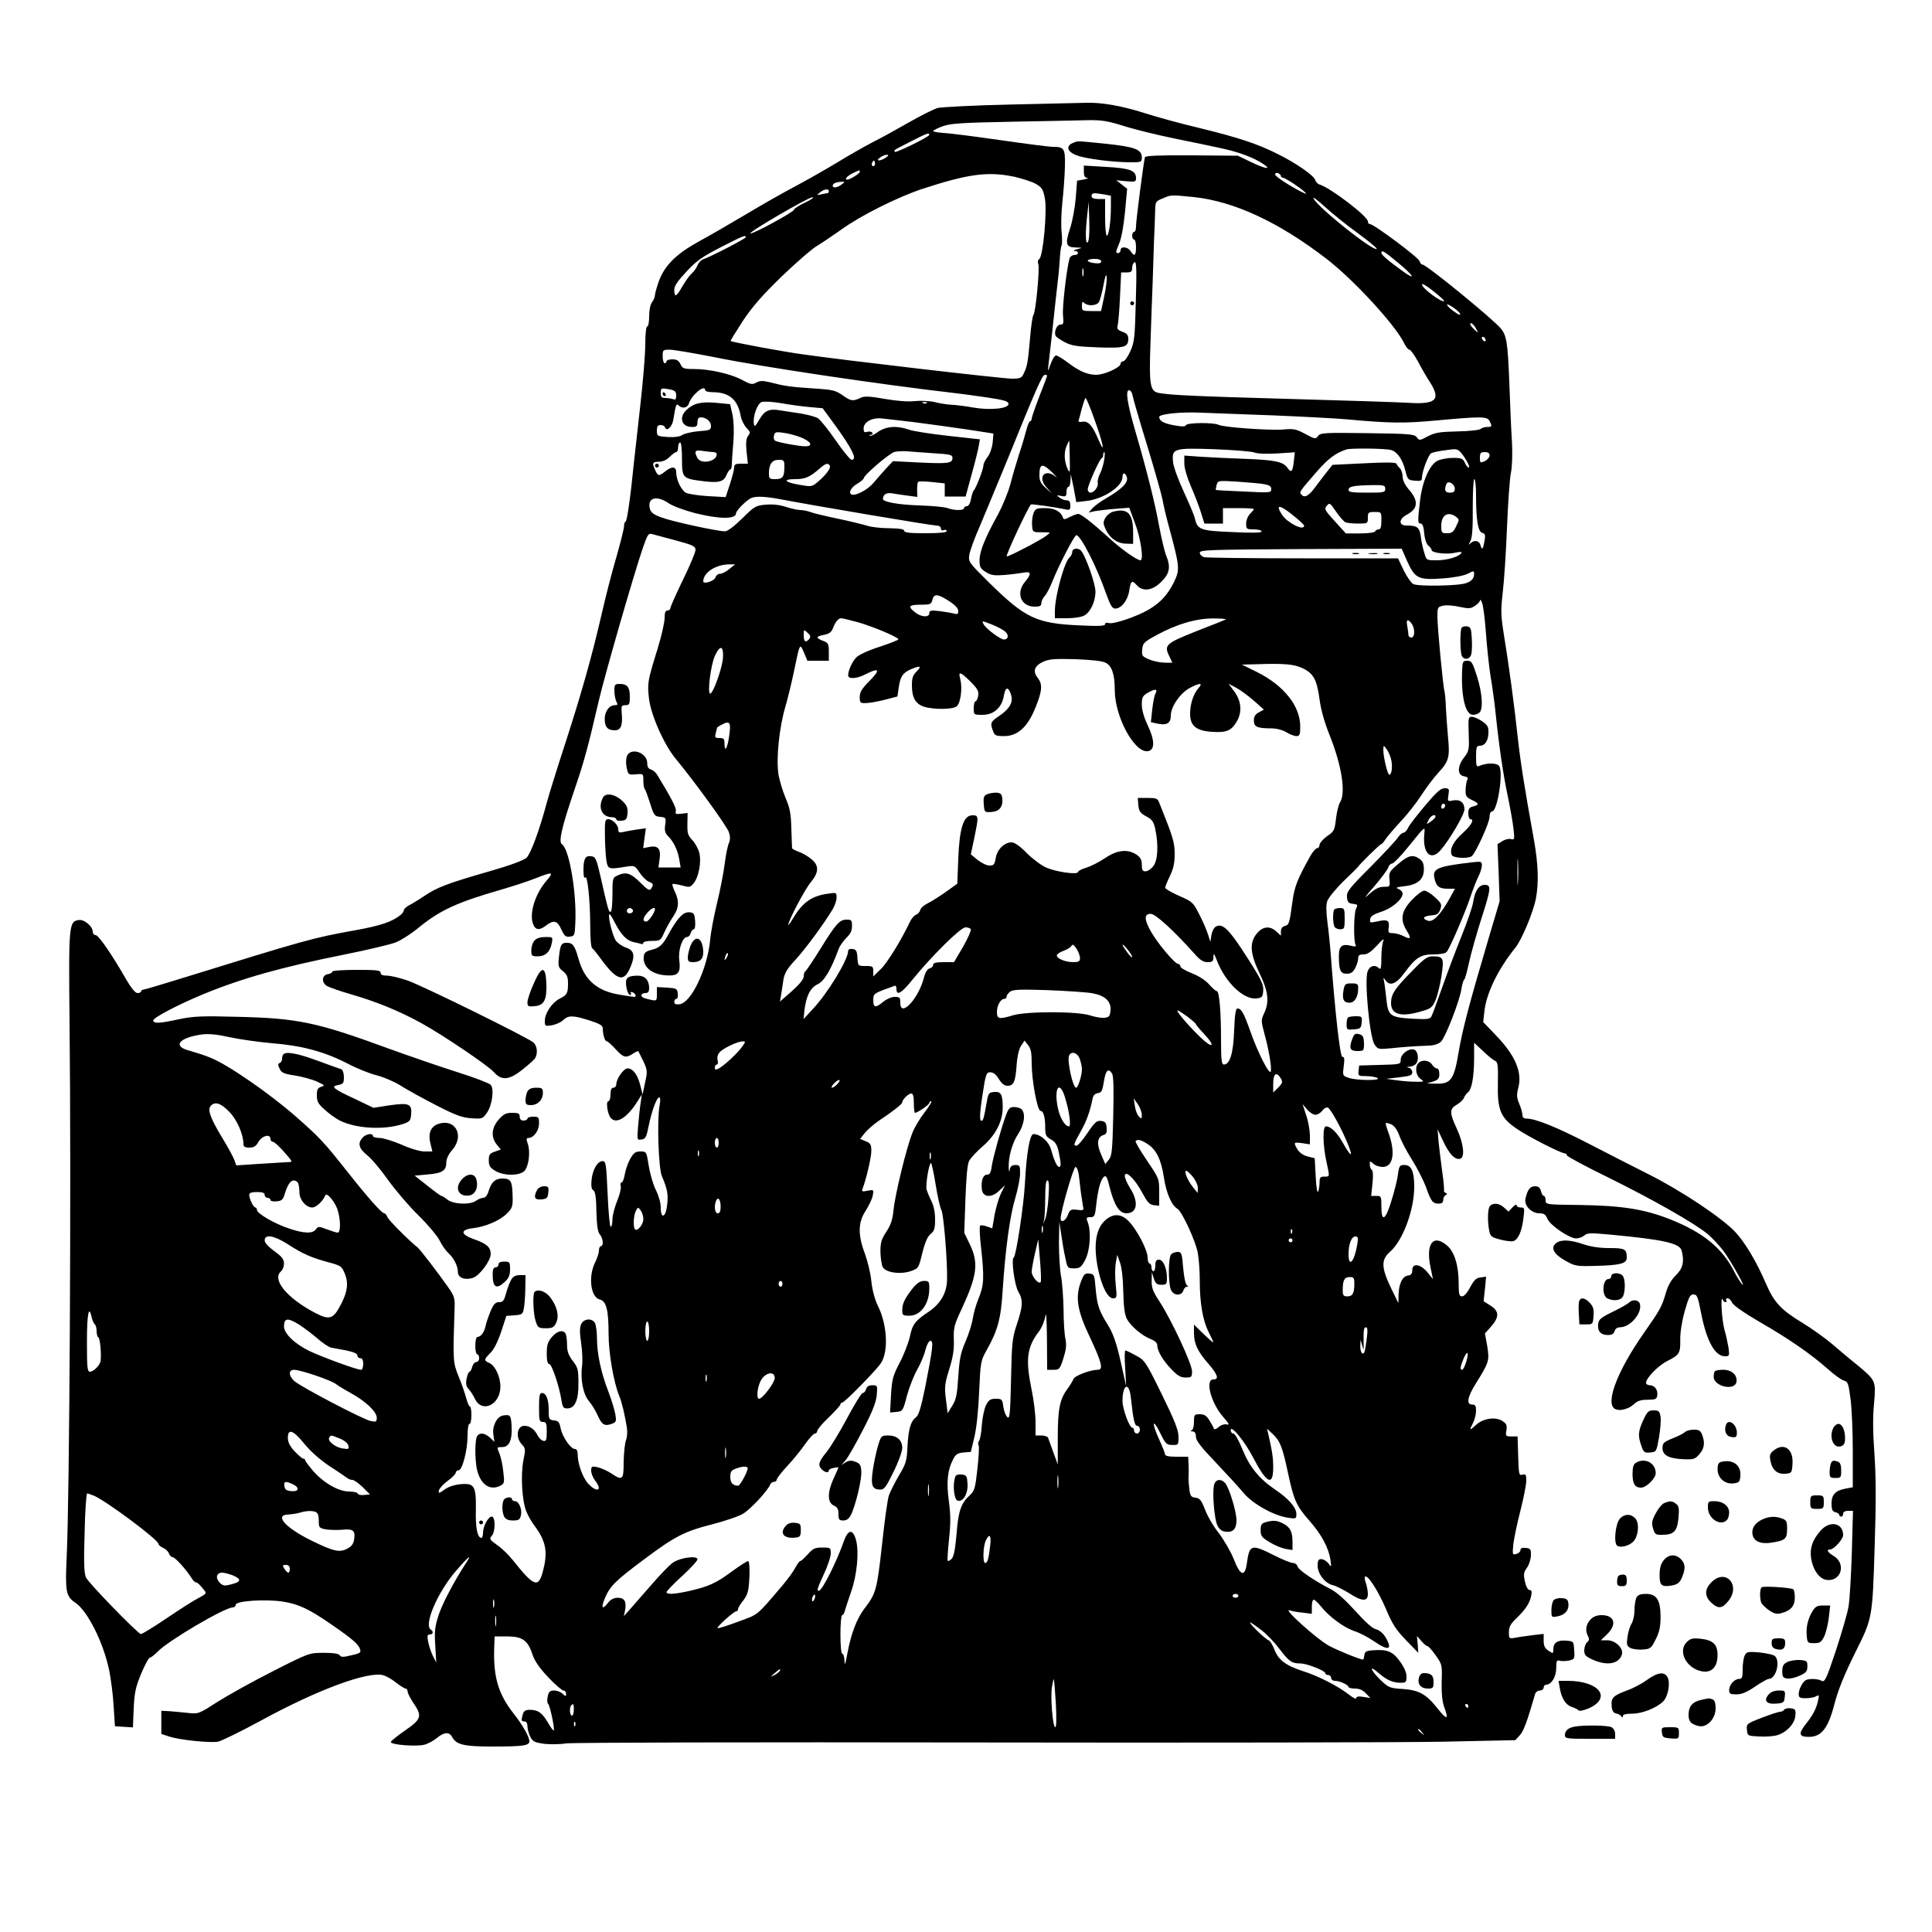 <?xml version="1.0" encoding="UTF-8" standalone="yes"?>
<svg version="1.0" xmlns="http://www.w3.org/2000/svg" width="1000" height="1000" viewBox="0 0 1000 1000" preserveAspectRatio="xMidYMid meet">
  <g transform="translate(0,1000) scale(0.1,-0.1)" fill="#000000" stroke="none">
    <path d="M5233 9459 c-188 -4 -359 -13 -380 -18 -21 -6 -90 -41 -153 -77 -63
-36 -146 -82 -185 -101 -38 -20 -120 -66 -180 -103 -61 -37 -160 -93 -220
-125 -61 -32 -175 -97 -255 -145 -80 -47 -189 -111 -243 -140 -116 -64 -175
-122 -206 -203 -11 -32 -21 -65 -21 -75 0 -9 -7 -26 -15 -36 -9 -12 -15 -42
-15 -73 0 -29 -4 -53 -10 -53 -6 0 -10 -38 -10 -92 0 -51 -12 -194 -26 -318
-14 -124 -29 -261 -34 -305 -16 -165 -35 -295 -42 -295 -4 0 -8 -11 -8 -23 0
-13 -18 -84 -39 -158 -22 -74 -56 -206 -76 -294 -53 -229 -105 -412 -189 -672
-41 -125 -84 -264 -96 -308 -38 -143 -83 -264 -105 -285 -14 -13 -87 -40 -192
-70 -216 -62 -271 -83 -336 -127 -28 -19 -64 -41 -80 -49 -15 -8 -27 -20 -27
-26 0 -6 -8 -17 -18 -25 -45 -35 -101 -54 -233 -78 -222 -40 -244 -46 -919
-255 -91 -28 -171 -52 -177 -52 -7 -1 -13 -5 -13 -10 0 -4 -8 -8 -18 -8 -12 0
-31 24 -57 67 -75 132 -145 233 -160 233 -8 0 -15 8 -15 18 0 27 -44 64 -71
60 -53 -7 -54 -21 -49 -538 9 -813 0 -2462 -15 -2762 -8 -175 -4 -200 44 -233
64 -42 146 -206 176 -350 9 -44 20 -127 23 -185 l7 -105 46 -3 47 -3 4 98 c4
83 10 111 39 181 19 45 39 82 45 82 5 0 23 14 40 31 53 56 347 229 389 229 8
0 15 6 15 14 0 20 156 30 245 16 82 -13 136 -39 253 -120 106 -73 138 -101
146 -127 5 -17 -1 -21 -46 -31 -41 -10 -53 -10 -59 0 -6 9 -33 13 -83 13 -75
0 -76 0 -263 -95 -103 -52 -232 -124 -286 -158 -98 -63 -99 -64 -155 -58 -32
4 -75 7 -97 9 l-40 2 0 -60 0 -60 40 -13 c53 -18 211 -34 253 -27 19 4 119 53
224 110 291 159 553 256 632 234 17 -5 47 -22 67 -39 21 -16 43 -30 48 -30 6
0 11 -7 11 -16 0 -8 14 -35 30 -59 46 -67 42 -83 -42 -141 -39 -27 -73 -54
-75 -60 -5 -15 134 -26 176 -14 17 5 45 20 62 34 37 31 64 33 79 6 22 -41 60
-50 212 -50 156 0 188 5 188 27 0 23 -35 85 -81 143 -79 100 -106 189 -101
338 l2 62 64 0 c79 0 108 -20 131 -91 12 -36 36 -71 82 -120 36 -38 72 -69 79
-69 8 0 14 -7 14 -17 0 -15 -1 -15 -18 0 -10 10 -30 17 -44 17 -21 0 -28 -6
-33 -31 -4 -17 -3 -34 2 -38 9 -6 36 -132 29 -138 -2 -2 -16 16 -30 41 -30 51
-51 66 -94 66 -22 0 -31 -6 -36 -23 -9 -33 -8 -37 9 -37 9 0 15 -9 15 -25 0
-15 7 -39 15 -55 13 -25 23 -29 71 -36 31 -3 81 -3 112 2 32 5 982 7 2112 5
1130 -2 2223 0 2429 4 l374 8 23 25 c20 20 39 73 80 215 3 9 14 17 25 17 10 0
19 7 19 15 0 8 6 15 13 15 27 0 52 41 52 86 0 37 3 43 18 38 9 -3 31 -2 48 1
29 7 30 9 27 53 -3 47 -3 47 -41 50 -45 4 -67 -11 -67 -44 0 -24 -1 -24 -25
-8 -19 12 -25 25 -25 52 l0 35 -52 -6 c-29 -4 -70 -9 -90 -13 -38 -7 -38 -6
-38 28 0 26 8 42 36 69 49 47 70 78 79 117 5 24 3 32 -8 32 -8 0 -18 17 -24
44 -8 37 -7 47 10 71 11 14 20 43 21 63 1 33 -2 37 -26 40 -19 2 -28 -1 -28
-11 0 -8 -10 -17 -21 -20 -21 -6 -21 -3 -16 51 4 31 20 110 37 174 16 64 30
133 30 154 0 31 -3 36 -20 31 -18 -5 -19 1 -22 97 l-3 101 -31 0 c-30 0 -32 2
-27 31 4 27 1 35 -21 49 -36 24 -102 13 -138 -22 -32 -30 -34 -27 -13 13 8 16
15 44 15 62 0 25 -4 32 -20 32 -32 0 -25 39 20 111 67 107 70 116 58 191 l-12
66 32 36 c43 49 42 80 -3 108 l-36 23 7 63 6 64 -28 -4 c-23 -2 -34 -13 -54
-50 -15 -29 -32 -48 -42 -48 -15 0 -18 10 -18 68 0 92 -22 164 -61 196 -71 60
-110 9 -85 -112 l13 -63 -29 36 c-36 43 -78 49 -78 11 0 -18 -6 -26 -22 -28
-29 -4 -47 -41 -49 -98 l-1 -45 -39 80 c-50 105 -51 145 -4 186 66 58 125 216
125 336 0 80 -15 113 -50 113 -25 0 -28 -4 -34 -47 -3 -27 -18 -87 -33 -135
-31 -104 -53 -118 -53 -33 0 53 -1 55 -26 55 l-27 0 7 64 c4 40 3 67 -4 71 -5
3 -10 16 -10 27 0 20 1 20 18 5 10 -10 32 -17 49 -17 55 0 67 76 29 179 -9 24
-15 45 -13 48 3 2 15 -1 29 -7 15 -7 30 -28 41 -58 9 -26 38 -82 65 -124 27
-43 59 -106 72 -140 27 -77 36 -88 66 -88 17 0 24 6 24 19 0 11 6 22 13 25 9
5 9 7 -1 12 -6 3 -10 9 -8 12 2 4 -2 48 -9 97 -7 50 -15 119 -19 155 l-5 65
28 -60 c32 -68 61 -99 88 -93 27 6 19 79 -17 157 -38 81 -38 101 0 123 17 10
33 25 37 35 4 10 13 23 20 28 21 15 32 79 33 174 l0 84 48 -45 c26 -25 54 -47
62 -50 12 -4 15 -26 13 -114 -3 -138 13 -179 97 -236 56 -39 230 -128 250
-128 5 0 10 -4 10 -10 0 -5 96 -57 213 -114 231 -114 444 -235 514 -292 24
-20 61 -59 83 -88 39 -52 126 -208 95 -171 -9 11 -26 38 -37 60 -63 125 -162
206 -334 274 -131 52 -249 71 -467 74 -176 2 -177 2 -177 25 0 12 -4 22 -9 22
-5 0 -12 11 -15 25 -5 18 -13 25 -31 25 -25 0 -38 -16 -49 -63 -9 -36 30 -77
72 -77 23 0 32 -6 41 -28 14 -34 114 -102 149 -102 14 0 33 7 42 15 15 14 33
14 131 5 280 -26 363 -45 373 -83 15 -56 7 -92 -29 -127 -24 -23 -41 -53 -52
-90 -21 -73 -29 -88 -116 -212 -127 -182 -192 -341 -156 -384 18 -22 74 -12
106 18 18 17 36 23 71 23 41 0 47 3 50 23 4 28 -14 52 -39 52 -11 0 -19 6 -19
13 0 24 62 88 109 112 64 32 69 41 68 110 -1 36 8 94 23 148 21 74 28 87 45
87 19 0 23 -11 39 -92 28 -147 72 -228 124 -228 23 0 24 2 19 43 -4 23 -13 67
-22 97 -13 48 -21 184 -8 153 2 -7 9 -13 14 -13 6 0 7 5 4 10 -3 6 0 10 7 10
7 0 18 -10 23 -22 6 -14 63 -54 144 -101 151 -87 265 -166 353 -244 32 -29 69
-55 82 -59 20 -5 24 -14 34 -93 7 -49 12 -172 12 -274 l0 -185 -37 -7 c-53
-10 -73 -31 -73 -77 0 -31 4 -41 20 -45 11 -3 20 -9 20 -14 0 -5 5 -9 10 -9 6
0 10 7 10 15 0 9 10 15 26 15 l25 0 -6 -218 c-4 -119 -11 -244 -17 -277 -5
-33 -35 -135 -65 -227 -50 -150 -58 -166 -74 -158 -21 12 -69 13 -85 2 -16
-11 -34 -48 -34 -71 0 -17 6 -21 36 -21 19 0 44 4 54 10 16 9 17 6 10 -23 -9
-41 -25 -72 -61 -118 -42 -53 -39 -69 14 -69 65 0 100 45 132 170 20 76 51
152 111 273 85 170 86 173 97 537 8 237 7 368 -1 485 -8 106 -9 194 -2 260 10
119 10 119 -87 200 -38 30 -97 80 -133 111 -36 30 -103 78 -149 106 -113 68
-149 108 -190 203 -49 114 -107 212 -160 269 -69 73 -277 212 -446 297 -82 41
-224 114 -315 161 -163 84 -272 128 -317 128 -16 0 -23 6 -23 19 0 10 -7 36
-16 57 -14 33 -15 46 -5 85 21 80 -17 168 -117 271 l-65 68 6 53 c9 94 71 221
160 331 34 42 93 184 107 256 15 81 12 176 -10 301 -52 288 -70 404 -85 539
-17 160 -45 367 -72 532 -15 94 -15 120 -5 210 7 57 17 207 22 333 5 127 14
255 20 285 7 33 9 97 6 160 -4 58 -10 200 -14 315 -8 202 -14 239 -44 275 -45
53 -385 330 -404 330 -6 0 -14 8 -16 18 -5 19 -237 192 -257 192 -6 0 -11 6
-11 14 0 26 -192 173 -250 191 -10 3 -20 14 -23 24 -6 22 -97 86 -192 133
-105 53 -201 85 -405 135 -102 24 -232 60 -290 79 -114 36 -216 54 -295 52
-27 -1 -204 -5 -392 -9z m577 -109 c52 -17 172 -47 265 -66 94 -19 199 -41
235 -49 87 -18 156 -42 208 -71 70 -41 47 -45 -34 -7 l-77 37 -239 2 c-171 1
-240 -2 -242 -10 -7 -27 -47 -334 -46 -358 0 -16 -4 -28 -10 -28 -5 0 -10 -9
-10 -20 0 -11 5 -20 10 -20 6 0 10 -18 10 -40 0 -44 -9 -50 -28 -20 -14 23
-52 27 -52 5 0 -8 -6 -15 -14 -15 -12 0 -11 8 5 45 13 29 24 89 32 167 l11
121 -28 22 -28 22 51 -5 c46 -4 51 -3 51 15 0 40 -29 52 -153 59 l-117 7 0
-32 c0 -22 5 -31 18 -32 9 -1 1 -4 -18 -8 l-35 -6 -7 -90 c-4 -49 -17 -120
-29 -156 -27 -82 -22 -99 28 -100 38 -1 38 -1 8 -9 -16 -4 -22 -8 -12 -9 23
-1 22 -21 -2 -21 -11 0 -22 -8 -25 -17 -15 -53 -38 -251 -34 -293 4 -44 3 -50
-13 -50 -20 0 -36 -41 -24 -60 3 -5 25 -20 48 -32 35 -18 64 -22 170 -26 138
-5 157 1 157 45 0 18 -8 28 -31 36 -24 9 -29 16 -24 32 3 11 9 77 12 148 l6
127 28 0 c24 0 29 4 29 24 0 13 6 26 13 29 9 3 11 -39 6 -202 -5 -187 -7 -211
-28 -258 -13 -29 -30 -53 -37 -53 -8 0 -14 -6 -14 -13 0 -19 -84 -57 -126 -57
-45 0 -89 19 -148 64 -26 20 -53 36 -60 36 -7 0 -20 -21 -29 -47 -11 -32 -15
-38 -12 -18 2 17 11 95 20 175 8 80 20 183 25 230 6 47 13 115 15 152 2 37 6
72 10 78 3 5 3 36 0 67 -4 32 -2 103 4 158 6 55 12 137 13 183 2 93 -3 102
-62 102 -19 0 -143 16 -275 35 -132 19 -264 36 -293 37 -28 2 -52 6 -52 10 0
3 21 14 48 24 40 15 95 19 362 24 173 3 351 7 395 8 65 1 98 -4 175 -28z
m-1000 -48 c0 -10 -171 -94 -178 -88 -8 8 -6 9 83 54 84 43 95 47 95 34z
m-224 -117 c-11 -8 -27 -15 -35 -15 -11 0 -10 4 5 15 10 8 26 14 34 14 11 0
10 -3 -4 -14z m-60 -42 c-10 -10 -19 5 -10 18 6 11 8 11 12 0 2 -7 1 -15 -2
-18z m-76 -33 c0 -8 -51 -40 -65 -40 -16 0 -1 19 28 33 40 19 37 19 37 7z
m2180 -21 c0 -5 5 -9 11 -9 13 0 119 -72 119 -82 0 -4 -36 14 -80 40 -44 26
-80 52 -80 59 0 7 7 10 15 7 8 -4 15 -10 15 -15z m-1379 -4 c39 -9 89 -25 109
-36 33 -19 39 -28 48 -75 13 -63 -9 -302 -29 -315 -7 -4 -9 -15 -5 -25 9 -22
-14 -256 -25 -264 -4 -3 -13 -60 -18 -127 -11 -122 -14 -140 -34 -180 -9 -19
-18 -23 -59 -23 -49 0 -867 95 -1083 126 -104 14 -366 63 -373 69 -2 2 27 48
63 104 51 76 100 132 203 232 75 72 157 143 182 157 25 15 81 53 125 84 99 72
290 167 415 209 241 79 343 93 481 64z m-895 -40 c-22 -17 -46 -20 -46 -6 0
11 18 19 45 20 20 0 20 0 1 -14z m-66 -35 c0 -5 -3 -10 -7 -10 -5 0 -19 -3
-33 -6 -24 -5 -24 -5 -6 10 22 18 46 21 46 6z m1423 -16 l37 -7 0 -57 c0 -76
-11 -150 -21 -150 -5 0 -9 43 -9 95 l0 95 -35 0 c-24 0 -35 5 -35 15 0 17 8
18 63 9z m466 -14 c207 -22 438 -128 686 -319 139 -106 359 -345 403 -438 9
-18 21 -33 27 -33 6 0 26 -28 45 -62 18 -35 46 -83 62 -107 57 -90 31 -115
-111 -106 -47 3 -322 12 -611 20 -499 14 -621 20 -682 31 -46 9 -51 41 -43
262 4 108 8 247 11 307 2 61 5 157 7 215 3 58 5 128 6 156 1 50 2 52 39 67 45
19 38 19 161 7z m849 -187 c57 -42 101 -78 98 -81 -16 -16 -301 211 -327 260
-7 13 19 -6 57 -41 38 -35 115 -97 172 -138z m-2860 159 c-32 -15 -58 -32 -58
-37 0 -12 -218 -130 -226 -123 -8 8 300 187 321 187 11 0 -5 -12 -37 -27z
m1462 -206 c-12 -12 -13 51 -2 145 l7 64 3 -99 c2 -59 -1 -103 -8 -110z
m-1770 26 c0 -7 -181 -101 -223 -115 -9 -4 -21 -17 -26 -29 -5 -13 -18 -32
-30 -43 -12 -10 -34 -41 -49 -67 -31 -55 -42 -60 -42 -19 0 21 16 45 63 95 51
56 82 77 177 126 119 61 130 65 130 52z m3374 -130 c86 -70 100 -100 20 -41
-74 54 -104 80 -104 91 0 16 16 7 84 -50z m-1534 5 c0 -9 -11 -12 -35 -9 -19
2 -35 8 -35 13 0 5 16 9 35 9 22 0 35 -5 35 -13z m-93 -74 c-3 -10 -5 -2 -5
17 0 19 2 27 5 18 2 -10 2 -26 0 -35z m108 -109 l-16 -74 -50 0 c-47 0 -49 1
-49 27 0 21 3 24 12 15 18 -18 66 -15 77 6 5 10 16 50 23 88 9 48 14 60 16 40
2 -15 -4 -61 -13 -102z m1760 -22 c-11 -11 -115 66 -115 86 0 7 27 -9 59 -35
33 -26 58 -49 56 -51z m80 -62 c10 -16 -4 -11 -35 12 -17 12 -30 26 -30 31 0
9 55 -28 65 -43z m86 -83 c12 -22 12 -22 -10 -3 -11 11 -21 23 -21 28 0 14 19
-1 31 -25z m49 -58 c0 -6 -4 -7 -10 -4 -5 3 -10 11 -10 16 0 6 5 7 10 4 6 -3
10 -11 10 -16z m-3991 -88 c244 -50 856 -141 1246 -186 28 -3 101 -13 163 -22
93 -14 112 -20 112 -34 0 -24 -95 -34 -185 -18 -38 7 -88 13 -110 14 -22 1
-61 7 -88 14 -26 6 -71 8 -101 5 -34 -4 -90 0 -155 11 -76 14 -107 15 -124 7
-42 -20 -52 -19 -94 11 -39 27 -51 30 -160 37 -117 8 -138 11 -221 32 -33 8
-49 8 -67 -2 -22 -12 -30 -10 -73 13 -58 32 -170 57 -251 57 -52 0 -59 3 -69
25 -9 19 -19 25 -42 25 -16 0 -30 -4 -30 -10 0 -5 -4 -10 -10 -10 -5 0 -10 16
-10 35 0 34 1 35 37 35 20 0 125 -18 232 -39z m1721 -95 c0 -3 -18 -51 -40
-107 -22 -57 -40 -109 -40 -116 0 -7 -4 -13 -8 -13 -4 0 -13 -21 -20 -47 -7
-27 -23 -82 -37 -123 -13 -41 -34 -111 -45 -155 -12 -44 -41 -114 -63 -155
-68 -123 -96 -192 -97 -238 0 -37 4 -45 33 -63 27 -17 43 -19 97 -15 36 3 80
9 98 12 40 8 42 -6 7 -48 -48 -57 -21 -128 50 -128 27 0 35 4 35 18 0 10 8 27
18 38 10 10 28 46 41 79 31 78 112 235 122 235 22 0 105 -161 154 -302 22 -61
32 -78 47 -78 32 0 66 43 73 94 8 51 14 55 40 26 31 -34 81 -27 126 19 44 43
49 77 25 136 -8 19 -24 87 -36 150 -21 118 -65 293 -124 495 -41 141 -52 210
-32 210 8 0 16 -12 18 -27 3 -16 37 -134 77 -263 39 -129 74 -253 78 -275 3
-22 21 -98 41 -170 48 -179 49 -195 18 -259 -32 -64 -69 -105 -130 -141 -63
-37 -183 -77 -206 -70 -13 4 -20 2 -20 -6 0 -9 -32 -11 -132 -6 -224 10 -281
37 -469 222 -105 104 -107 107 -102 143 3 20 28 89 56 152 27 63 88 212 137
330 154 380 185 450 198 450 6 0 12 -2 12 -4z m-1951 -72 c25 -5 31 -12 31
-31 0 -19 -4 -24 -16 -19 -9 3 -27 6 -40 6 -19 0 -24 5 -24 25 0 27 2 28 49
19z m181 -4 c0 -5 17 -10 39 -10 85 0 130 -38 145 -124 4 -21 18 -48 30 -61
20 -20 21 -25 8 -41 -10 -14 -12 -35 -8 -81 l7 -63 -36 0 c-28 0 -35 -4 -35
-20 0 -11 -10 -49 -22 -86 l-22 -67 -91 5 c-50 3 -101 11 -114 17 -25 14 -51
67 -51 106 0 31 -22 33 -57 5 -33 -26 -37 -25 -51 5 -18 38 -15 45 18 45 20 0
40 9 56 25 14 14 29 25 34 25 6 0 10 11 10 25 0 14 5 25 10 25 6 0 10 -35 10
-85 0 -99 3 -102 105 -115 85 -11 111 -4 125 31 7 16 16 29 20 29 4 0 8 12 8
28 0 15 4 67 8 116 4 57 2 107 -5 141 l-12 53 -72 7 c-78 7 -117 -2 -154 -37
-41 -39 -25 -88 29 -88 23 0 28 4 28 25 0 16 6 25 16 25 29 0 54 -21 54 -44 0
-21 -5 -24 -64 -28 -35 -3 -73 -12 -84 -19 -12 -9 -39 -13 -76 -11 -54 4 -56
5 -56 33 0 22 5 29 19 29 11 0 21 -5 23 -12 8 -24 37 2 43 39 13 79 15 87 28
74 17 -17 45 -13 52 9 15 47 85 104 85 70z m2012 -143 c46 -125 63 -203 24
-114 -31 75 -54 100 -84 94 -14 -3 -22 0 -19 7 2 6 10 35 17 64 8 28 16 52 19
52 3 0 23 -46 43 -103z m-1471 56 l67 -6 71 -97 c84 -117 109 -170 79 -170 -7
0 -44 45 -82 100 -38 55 -80 107 -92 115 -13 8 -54 19 -91 25 -37 5 -85 13
-105 16 -57 10 -81 -1 -108 -48 -21 -36 -25 -40 -28 -21 -6 39 18 103 40 112
12 4 57 2 102 -6 45 -8 111 -17 147 -20z m606 21 c-3 -3 -12 -4 -19 -1 -8 3
-5 6 6 6 11 1 17 -2 13 -5z m1793 -64 c146 -6 315 -15 375 -20 229 -21 301
-22 473 -6 230 21 259 21 272 -3 14 -28 13 -31 -13 -31 -13 0 -28 -5 -33 -10
-6 -6 -60 -12 -120 -13 -92 -2 -116 -6 -153 -25 -43 -23 -45 -23 -58 -5 -13
16 -35 18 -256 21 -223 3 -243 2 -255 -15 -12 -17 -16 -16 -66 11 -47 25 -60
28 -112 23 -70 -6 -312 11 -336 24 -25 13 -165 12 -170 -2 -3 -8 -20 -8 -63 0
-53 10 -74 22 -75 43 0 15 112 27 215 22 61 -2 229 -9 375 -14z m-1860 -35
c69 -9 190 -25 269 -37 l143 -22 -4 -47 c-3 -27 -14 -58 -26 -74 -12 -15 -22
-35 -22 -45 0 -19 -40 -122 -51 -130 -3 -3 -9 -22 -13 -42 -4 -23 -13 -38 -21
-38 -8 0 -15 -4 -15 -10 0 -13 -51 -13 -85 0 -15 6 -82 12 -148 14 -111 4
-187 18 -187 34 1 24 20 34 51 28 19 -3 55 -9 81 -12 l46 -6 -1 36 c0 19 2 38
5 42 4 3 36 3 72 -1 l66 -7 0 -34 0 -34 54 0 54 0 31 114 c18 63 34 130 37
148 l6 34 -164 18 c-89 10 -181 24 -203 32 -63 22 -117 18 -160 -11 -20 -15
-40 -24 -43 -20 -3 3 0 5 7 5 7 0 9 5 6 10 -4 6 -15 8 -26 5 -15 -5 -19 -1
-19 17 0 34 45 58 95 52 22 -2 96 -11 165 -19z m-569 -86 c41 -20 44 -39 7
-39 -32 0 -142 20 -156 29 -6 3 -9 16 -6 27 5 19 10 20 61 12 30 -5 73 -18 94
-29z m1376 -97 c2 -81 1 -85 -12 -57 -17 37 -19 86 -3 120 6 14 12 25 12 25 1
0 2 -39 3 -88z m955 26 c18 -7 66 -8 120 -5 l90 6 -5 -45 c-6 -55 -13 -64 -32
-37 -23 33 -62 42 -220 48 -82 3 -187 8 -232 11 l-83 6 0 -41 c0 -24 14 -72
34 -118 19 -43 42 -104 52 -135 l18 -58 48 0 48 0 0 40 0 40 80 0 c44 0 80 -2
80 -5 0 -3 -9 -14 -20 -25 -11 -11 -20 -33 -20 -50 0 -28 2 -30 40 -30 22 0
40 -5 40 -11 0 -7 -49 -8 -152 -3 -167 7 -180 12 -194 73 -3 14 -29 75 -56
134 -28 60 -53 128 -56 153 -8 73 1 76 211 69 98 -4 192 -11 209 -17z m707 13
c33 -9 60 -47 75 -107 12 -47 14 -49 49 -52 30 -3 37 0 37 14 0 34 34 123 49
129 9 4 42 11 75 15 54 8 60 7 78 -13 26 -31 50 -77 40 -77 -5 0 -14 11 -20
25 -10 22 -18 25 -62 25 -28 0 -64 -7 -80 -15 -41 -21 -79 -108 -90 -208 -13
-108 -12 -117 4 -117 9 0 15 -17 18 -52 3 -31 12 -56 22 -63 9 -7 16 -17 16
-22 0 -15 79 -24 122 -14 25 6 36 5 32 -1 -12 -20 -74 -38 -127 -38 -54 0 -54
0 -65 39 -7 21 -15 59 -18 84 -7 48 -18 57 -76 57 -39 0 -38 34 2 55 59 31 64
70 15 128 -23 26 -35 51 -35 70 0 15 -6 35 -14 43 -8 7 -16 18 -18 24 -2 7
-56 8 -167 2 l-164 -8 -24 -30 c-13 -16 -38 -49 -56 -73 -40 -56 -62 -70 -79
-53 -15 15 -15 14 77 120 61 70 98 97 155 116 22 7 201 5 229 -3z m-3506 -11
c9 0 17 -5 17 -11 0 -38 -81 -54 -100 -20 -19 36 -13 44 28 37 20 -3 45 -6 55
-6z m1140 -6 c84 -5 97 -8 97 -24 0 -28 -22 -31 -170 -24 l-138 7 -32 -34
c-17 -19 -48 -53 -67 -76 -33 -41 -104 -76 -119 -60 -12 11 5 38 36 55 16 9
30 22 31 27 1 17 133 129 159 136 14 3 43 5 65 3 22 -2 84 -6 138 -10z m882
-36 c-4 -24 -14 -56 -22 -71 -8 -15 -13 -36 -11 -46 4 -21 -19 -51 -38 -51 -8
0 -14 8 -14 17 0 20 61 157 72 161 5 2 8 10 8 18 0 8 3 14 6 14 3 0 3 -19 -1
-42z m1995 25 c0 -10 -11 -23 -25 -30 -24 -10 -25 -9 -25 18 0 24 4 29 25 29
17 0 25 -5 25 -17z m-3650 -57 c0 -54 -8 -66 -46 -66 -31 0 -34 2 -34 31 0 46
16 69 50 69 27 0 30 -3 30 -34z m235 4 c7 -12 -19 -48 -63 -85 -30 -25 -33
-25 -96 -14 -76 13 -87 29 -20 29 51 0 74 10 122 51 35 31 47 35 57 19z m1153
-37 c20 -20 28 -29 16 -20 -56 45 -96 -3 -47 -56 l28 -32 -32 29 c-26 23 -33
38 -33 66 0 62 15 65 68 13z m385 -25 c7 -26 -27 -60 -109 -108 -28 -16 -59
-39 -70 -51 l-19 -22 30 7 c17 3 64 9 105 12 l75 6 29 -78 c30 -77 47 -194 29
-194 -18 0 -99 57 -163 116 -86 78 -145 124 -159 124 -7 0 -26 -7 -44 -16 -24
-13 -32 -14 -35 -4 -11 33 -43 50 -92 50 -46 0 -51 -3 -61 -27 -5 -15 -9 -43
-7 -62 3 -36 3 -36 50 -36 48 0 48 0 25 -17 -29 -23 -192 -108 -206 -108 -9 0
108 250 125 269 3 3 120 -13 177 -25 24 -6 27 -3 27 20 0 18 -5 26 -18 26 -10
0 -27 6 -37 14 -18 13 -18 14 8 9 24 -5 27 -2 27 21 0 14 5 26 10 26 6 0 10
15 11 33 l1 32 8 -35 c4 -19 11 -52 14 -72 l7 -37 52 6 c89 10 187 75 187 124
0 26 16 24 23 -3z m1807 -90 c0 -131 10 -190 32 -196 15 -4 17 -11 12 -41 -8
-45 -13 -51 -21 -23 -6 24 -32 29 -52 10 -11 -11 -11 -9 0 12 9 18 13 68 12
173 0 81 3 147 8 147 5 0 9 -37 9 -82z m-1097 56 c28 -5 37 -11 37 -26 0 -19
-6 -19 -142 -12 -79 3 -144 7 -145 8 -1 1 1 12 4 25 6 24 7 24 107 18 56 -4
118 -9 139 -13z m987 -24 c0 -15 -7 -20 -25 -20 -25 0 -31 13 -19 44 8 22 44
2 44 -24z m-360 0 c0 -19 -7 -20 -95 -20 -76 0 -95 3 -95 14 0 18 24 23 118
25 66 1 72 -1 72 -19z m-3125 -55 c165 -32 777 -135 800 -135 15 0 25 -6 25
-15 0 -9 6 -12 15 -9 8 4 15 1 15 -5 0 -7 -36 -11 -110 -11 -81 0 -110 3 -110
13 0 8 -22 12 -78 13 -42 0 -94 6 -114 13 -20 6 -87 23 -150 36 -62 13 -126
28 -141 34 -16 6 -40 11 -53 11 -14 0 -48 7 -75 16 -32 11 -69 15 -105 12 -53
-5 -58 -8 -122 -71 -44 -43 -76 -67 -90 -67 -39 0 -274 51 -329 72 -39 14 -55
26 -59 44 -15 58 34 73 99 28 21 -14 81 -36 135 -50 128 -32 212 -32 212 0 0
14 58 71 80 79 27 10 74 7 155 -8z m2920 -119 c9 -3 39 -6 66 -6 48 0 49 1 49
30 0 28 3 30 35 30 35 0 35 0 35 -45 0 -32 -4 -45 -14 -45 -8 0 -16 -5 -18
-10 -2 -6 -35 -11 -78 -11 l-74 0 -57 63 c-53 58 -56 64 -41 81 14 16 17 14
48 -32 18 -26 40 -51 49 -55z m-215 -17 c0 -29 -86 14 -114 56 -35 54 -16 55
49 4 36 -28 65 -55 65 -60z m785 47 c19 -14 19 -16 2 -50 -14 -30 -22 -36 -47
-36 -28 0 -30 2 -30 40 0 54 35 75 75 46z m-4038 -123 c90 -24 103 -31 103
-49 0 -12 -29 -82 -65 -155 -36 -74 -65 -140 -65 -146 0 -7 -7 -13 -15 -13
-11 0 -15 -11 -15 -39 0 -22 -16 -93 -36 -158 -52 -168 -54 -178 -45 -258 10
-86 78 -240 139 -313 96 -116 266 -350 275 -380 7 -22 7 -39 0 -55 -6 -12 -16
-61 -22 -108 -6 -48 -24 -140 -40 -205 -16 -66 -32 -150 -35 -187 -14 -151
-98 -328 -159 -335 -19 -2 -27 1 -27 12 0 9 5 16 11 16 6 0 9 12 7 28 -3 25
-7 27 -55 30 l-53 3 0 -36 c0 -36 -1 -36 -32 -30 -18 4 -36 9 -40 12 -15 9 -8
23 12 23 15 0 20 7 20 28 -1 39 -22 62 -58 62 -45 0 -62 -9 -62 -34 0 -32 11
-66 22 -66 5 0 6 4 3 10 -3 6 1 7 9 4 16 -6 22 -24 9 -24 -5 0 -37 5 -73 11
-119 19 -184 75 -215 184 -20 71 -30 85 -61 85 -29 0 -34 -9 -41 -74 -5 -48
-3 -54 21 -73 21 -17 26 -29 26 -64 0 -51 -5 -59 -45 -79 -38 -20 -75 -75 -75
-113 0 -29 1 -29 36 -24 20 4 47 15 59 27 27 26 52 25 137 -2 55 -18 68 -26
68 -42 0 -32 11 -66 21 -66 5 0 25 -18 45 -40 40 -44 53 -48 90 -24 13 9 26
15 28 13 1 -2 13 -26 26 -52 21 -46 22 -52 9 -110 l-13 -62 -12 48 c-14 55
-38 87 -66 87 -20 0 -58 -54 -58 -82 0 -10 -7 -18 -15 -18 -10 0 -15 -11 -15
-35 0 -19 -5 -35 -11 -35 -14 0 -5 -66 12 -86 29 -35 85 0 139 86 l22 35 -6
-43 c-4 -23 -9 -76 -13 -118 -6 -75 -6 -76 18 -72 20 3 25 12 36 68 16 79 42
150 55 150 6 0 7 -17 2 -42 -14 -73 -6 -325 12 -366 28 -66 34 -95 27 -149 -7
-66 -33 -75 -33 -13 0 24 -11 62 -25 90 -14 27 -30 84 -37 125 -12 75 -12 75
-43 75 -26 0 -35 -7 -53 -38 -12 -21 -24 -57 -28 -80 -4 -23 -11 -42 -16 -42
-6 0 -8 -9 -5 -20 3 -11 -6 -45 -19 -77 -13 -32 -24 -75 -24 -95 0 -21 -4 -38
-9 -38 -5 0 -12 77 -16 170 -7 157 -9 170 -26 170 -26 0 -51 -42 -57 -96 -3
-33 -1 -49 9 -55 10 -6 15 -36 16 -110 2 -75 7 -106 18 -119 17 -19 20 -60 5
-60 -5 0 -10 -10 -10 -23 0 -12 -9 -40 -20 -62 -36 -72 -23 -179 24 -191 34
-8 46 -53 46 -179 0 -98 26 -249 55 -320 13 -30 29 -97 40 -166 3 -20 1 -49
-5 -64 -6 -16 -11 -66 -12 -112 0 -94 -5 -99 -66 -58 -20 13 -52 27 -70 31
-29 6 -32 4 -32 -18 0 -14 9 -37 20 -51 40 -51 12 -66 -34 -18 -29 30 -56 104
-56 153 0 18 -5 28 -14 28 -22 0 -64 61 -74 106 -6 33 -12 40 -35 42 -25 3
-27 6 -27 53 0 56 -13 89 -35 89 -12 0 -15 -16 -15 -75 0 -68 2 -75 20 -75 17
0 20 -7 20 -51 0 -42 -3 -50 -17 -47 -10 2 -23 14 -30 28 -16 32 -41 50 -69
50 -38 0 -47 -60 -13 -96 19 -20 20 -26 8 -83 -15 -77 -7 -212 16 -266 9 -22
27 -53 40 -70 59 -79 71 -133 48 -226 -24 -102 -46 -96 -158 45 -21 27 -58 63
-82 79 -39 28 -41 32 -28 47 20 22 20 100 0 100 -18 0 -45 -50 -45 -85 0 -14
-4 -25 -8 -25 -21 0 -31 51 -29 140 2 128 -7 144 -77 138 -34 -3 -65 -13 -85
-28 -30 -21 -33 -21 -29 -4 2 10 22 32 45 49 23 16 42 36 42 43 1 6 7 12 15
12 19 0 46 104 46 178 0 35 4 62 10 62 6 0 10 20 10 45 0 25 -3 45 -8 45 -4 0
-12 19 -19 43 -6 23 -23 74 -39 112 -30 74 -30 80 -21 356 2 51 -2 62 -36 110
-48 69 -143 192 -154 201 -48 38 -154 145 -158 159 -4 11 -12 19 -18 20 -12 0
-87 85 -192 218 -117 148 -141 174 -265 283 -135 118 -351 268 -440 303 -30
13 -79 28 -107 36 -93 23 -59 68 64 85 35 4 78 0 144 -15 52 -11 151 -25 220
-31 151 -12 268 -43 388 -105 47 -25 115 -52 151 -61 36 -9 92 -33 125 -54 33
-21 115 -66 183 -101 99 -51 134 -64 181 -67 56 -4 59 -3 81 28 27 38 39 122
20 145 -7 8 -85 38 -174 66 -88 28 -251 84 -361 124 -365 134 -466 155 -776
162 -182 5 -228 3 -300 -12 -102 -22 -131 -24 -136 -8 -5 13 124 81 259 137
201 83 409 141 734 206 115 23 232 51 259 61 28 10 84 46 125 80 108 88 198
129 420 193 66 19 150 47 185 61 85 34 93 32 55 -12 -59 -67 -92 -171 -71
-225 12 -33 33 -35 68 -8 39 30 58 25 78 -20 16 -34 23 -41 44 -38 25 3 26 6
29 73 7 156 -32 383 -70 406 -18 11 1 92 63 274 52 152 71 221 128 467 33 140
180 650 228 791 24 69 29 78 47 73 12 -3 67 -18 123 -33z m3787 -109 c40 -88
58 -97 182 -88 59 4 109 14 130 24 31 16 34 16 34 1 0 -24 -12 -39 -41 -49
-37 -15 -250 -18 -274 -5 -11 6 -34 39 -50 72 l-29 61 -490 0 c-270 0 -501 3
-513 6 -13 4 -23 14 -23 23 0 15 47 16 523 19 l522 2 29 -66z m-3509 -39 c-16
-14 -38 -25 -48 -25 -11 0 -21 -9 -24 -19 -5 -18 -63 -37 -63 -20 0 45 64 87
135 88 l30 0 -30 -24z m1137 -166 c31 -20 48 -38 48 -51 0 -16 -4 -19 -22 -14
-13 4 -47 9 -75 13 -45 5 -53 3 -53 -11 0 -23 -42 -21 -74 5 -39 30 -32 39 29
39 50 0 55 2 61 25 8 33 27 32 86 -6z m2779 -164 c5 -71 16 -173 24 -225 9
-52 20 -133 25 -180 18 -175 40 -328 64 -440 13 -63 27 -140 30 -172 6 -53 5
-56 -14 -51 -11 3 -31 -2 -44 -11 l-25 -15 6 -148 5 -148 -52 -175 c-105 -354
-140 -488 -160 -605 -24 -144 -40 -166 -118 -164 l-47 1 33 10 c26 9 32 16 32
39 0 17 -5 29 -13 29 -7 0 -18 9 -25 20 -14 22 -51 27 -70 8 -20 -20 -14 -65
10 -82 22 -15 20 -16 -27 -15 -28 0 -72 4 -100 8 l-50 7 68 8 c56 6 67 11 67
26 0 10 -8 21 -17 23 -14 4 -14 5 3 6 12 0 27 7 33 15 18 21 10 70 -12 74 -28
6 -67 -25 -67 -53 0 -24 -1 -24 -107 -27 l-108 -3 -3 -27 c-3 -27 -1 -28 40
-28 24 0 50 -5 58 -10 22 -14 -109 -13 -149 1 -32 11 -32 12 -26 60 5 38 4 49
-7 49 -12 0 -38 231 -62 555 -3 33 -9 96 -15 140 -7 55 -8 90 -1 111 6 17 44
64 85 104 41 39 75 73 75 74 0 6 112 116 118 116 4 0 14 11 22 24 8 13 43 54
78 92 35 37 84 99 109 138 25 39 65 92 89 118 53 57 59 79 49 182 -4 44 -9
113 -11 151 -1 39 -5 77 -7 85 -8 26 -37 333 -37 387 0 49 1 52 30 58 16 4 54
1 84 -6 48 -10 58 -10 80 5 15 9 26 22 27 29 0 6 5 1 10 -13 6 -14 15 -83 20
-155z m-3253 55 c76 -21 212 -78 212 -89 0 -4 -44 -21 -98 -39 -57 -18 -108
-42 -120 -55 -22 -23 -42 -68 -42 -93 0 -20 44 -18 90 6 71 36 79 25 22 -33
-41 -41 -52 -59 -52 -85 0 -30 2 -32 33 -31 17 0 61 8 97 17 l65 17 7 48 c8
56 21 75 65 94 47 19 55 16 28 -12 -20 -19 -25 -34 -25 -72 0 -63 18 -95 60
-110 51 -17 155 -16 173 2 19 19 29 91 18 137 -8 33 -7 36 8 29 9 -5 33 -27
53 -48 29 -30 35 -43 31 -65 -3 -16 -9 -28 -14 -28 -5 0 -9 -16 -9 -35 0 -35
0 -35 46 -35 58 0 100 38 110 99 8 48 24 49 38 2 11 -38 -10 -72 -67 -110 -39
-26 -43 -35 -27 -75 8 -23 15 -26 58 -26 70 0 122 48 162 149 35 86 37 119 11
153 -27 34 -17 62 29 83 31 14 60 16 166 13 80 -3 139 -9 156 -18 33 -16 48
-60 48 -141 0 -139 102 -327 171 -317 37 5 37 55 0 133 -20 41 -31 81 -31 108
0 37 4 45 29 60 39 23 55 22 42 -2 -6 -10 -13 -48 -17 -83 l-7 -66 32 -7 c50
-11 71 1 71 41 0 47 50 118 100 144 52 27 68 26 43 -2 -26 -30 -43 -81 -43
-133 0 -62 32 -88 114 -93 73 -5 99 6 126 51 30 49 26 106 -10 156 l-31 42 38
-20 c21 -11 62 -41 92 -67 l53 -47 -26 -14 c-19 -10 -26 -22 -26 -42 0 -33 17
-41 90 -41 27 0 58 -8 78 -20 18 -11 41 -20 52 -20 17 0 20 7 20 50 0 105 -84
211 -221 280 l-81 40 78 2 c143 5 193 0 237 -21 56 -27 73 -59 87 -161 7 -54
26 -121 52 -185 63 -158 85 -298 54 -348 -8 -12 -17 -51 -21 -85 -7 -59 -10
-66 -46 -90 -21 -15 -38 -35 -39 -44 0 -10 -6 -18 -12 -18 -7 0 -24 -19 -37
-43 -65 -116 -81 -156 -91 -232 -16 -117 -18 -122 -40 -128 -13 -3 -20 -13
-20 -28 l0 -22 -23 21 c-33 31 -70 28 -101 -9 -40 -47 -36 -105 14 -208 45
-93 51 -147 23 -206 -16 -34 -16 -40 1 -103 23 -84 38 -170 34 -196 -4 -29
-67 93 -107 208 -34 95 -46 116 -66 116 -9 0 -14 -30 -17 -112 -4 -118 -22
-178 -53 -178 -12 0 -15 22 -15 129 0 148 -9 251 -22 251 -5 0 -22 15 -39 34
-18 21 -53 44 -89 58 -33 13 -60 29 -60 35 0 7 -6 13 -12 14 -17 0 -106 106
-140 166 -36 63 -37 93 -2 93 25 0 121 -88 227 -207 28 -32 45 -43 67 -43 26
0 30 4 31 28 0 22 3 18 19 -23 43 -109 135 -198 200 -193 31 3 35 6 38 35 4
38 -8 62 -104 210 -76 117 -110 147 -142 126 -9 -5 -19 -25 -22 -44 l-5 -34
-13 40 c-7 22 -27 69 -45 103 -31 61 -35 65 -104 95 -40 18 -73 37 -72 42 0 6
11 33 24 60 18 37 25 66 25 114 0 61 -7 85 -81 269 -7 19 -16 22 -59 22 l-51
0 3 -37 c3 -32 9 -41 40 -58 32 -17 39 -27 48 -68 17 -82 13 -161 -11 -191
-11 -14 -29 -26 -40 -26 -15 0 -19 7 -19 34 0 26 -7 38 -27 52 -46 31 -101 25
-164 -18 -30 -20 -73 -42 -96 -49 -24 -7 -43 -17 -43 -22 0 -16 -110 -1 -164
22 -27 12 -72 46 -102 76 -35 36 -63 55 -78 55 -38 0 -75 -37 -82 -81 -6 -34
-10 -39 -33 -39 -14 0 -42 14 -61 29 l-35 29 18 85 c23 113 23 117 -10 117
-46 0 -67 -66 -73 -225 l-5 -129 -60 -43 c-33 -23 -75 -50 -94 -59 -18 -9 -36
-24 -38 -35 -3 -10 -13 -21 -22 -24 -9 -3 -24 -20 -32 -38 -44 -93 -116 -210
-150 -243 l-39 -38 0 27 c0 25 -3 27 -39 27 -40 0 -40 0 -43 43 -2 35 -7 43
-25 45 -14 2 -23 -2 -23 -10 0 -45 -106 -220 -185 -303 l-46 -50 5 47 c9 73
30 116 69 134 33 16 68 74 107 180 6 18 25 44 41 60 21 20 29 37 29 61 0 30
-3 33 -28 33 -36 0 -54 -19 -138 -155 -37 -60 -72 -111 -76 -113 -4 -2 -8 -14
-8 -26 0 -14 -21 -40 -61 -76 l-62 -54 6 35 c3 19 9 54 12 78 6 35 19 57 64
105 53 59 139 175 188 255 13 20 23 49 23 64 0 28 0 28 -47 21 -82 -12 -129
-45 -176 -124 -15 -25 -27 -41 -27 -37 0 21 87 186 117 221 42 51 43 86 3 119
-16 14 -46 31 -65 38 -19 7 -35 15 -35 19 -1 3 -2 48 -4 100 -2 78 -7 107 -30
160 -15 36 -32 92 -37 124 -12 80 4 240 36 348 14 48 34 132 45 185 30 146 30
145 51 96 l18 -43 56 0 55 0 0 46 c0 42 -3 47 -30 57 -39 15 -38 23 5 31 26 5
39 14 46 34 13 33 28 52 43 52 6 0 44 -9 84 -20z m1907 14 c-5 -3 -75 -31
-155 -62 -158 -63 -167 -71 -136 -132 l14 -30 -39 0 c-21 0 -57 7 -79 16 -38
16 -41 19 -38 52 3 33 9 39 73 74 106 58 206 87 295 87 41 0 71 -3 65 -5z
m-1141 -64 c19 -18 15 -40 -8 -40 -18 0 -93 56 -105 79 -10 19 -10 19 42 -1
28 -11 60 -28 71 -38z m2102 43 c19 -25 18 -73 -1 -73 -8 0 -15 6 -15 14 0 7
-3 28 -6 45 -7 35 2 40 22 14z m-3117 -80 c-19 -22 -29 -15 -29 19 0 30 0 31
20 13 15 -14 17 -21 9 -32z m-447 -99 c-4 -53 -51 -184 -66 -184 -16 0 3 151
25 197 27 57 45 51 41 -13z m34 -390 c-8 -69 -25 -106 -26 -56 0 28 -3 32 -26
32 -24 0 -25 3 -19 27 4 16 7 28 8 29 62 38 71 33 63 -32z m3424 -133 c9 -35
4 -81 -9 -81 -9 0 -31 92 -31 128 1 26 1 26 15 7 9 -10 20 -35 25 -54z m657
-638 c-2 -32 -3 -8 -3 52 0 61 1 87 3 58 2 -29 2 -78 0 -110z m-2832 -243 c3
-5 -15 -46 -40 -90 l-47 -80 -54 0 c-39 0 -54 -4 -54 -14 0 -7 -8 -16 -18 -18
-12 -4 -23 -21 -30 -49 -28 -109 -122 -209 -122 -130 0 28 -3 31 -29 31 -17 0
-42 -11 -59 -25 -40 -33 -52 -32 -52 8 0 31 4 34 52 53 29 10 56 21 60 22 4 2
8 -6 8 -17 0 -38 27 -22 86 52 95 117 246 267 271 267 12 0 25 -4 28 -10z
m565 -150 c0 -16 -7 -20 -35 -20 -40 0 -85 18 -85 35 0 6 16 17 36 24 19 7 38
19 41 27 7 19 43 -37 43 -66z m270 7 c0 -6 -11 4 -25 23 -14 19 -25 36 -25 39
1 11 50 -50 50 -62z m-2099 -4 c-12 -20 -14 -14 -5 12 4 9 9 14 11 11 3 -2 0
-13 -6 -23z m1893 -184 c66 -12 98 -42 94 -89 -3 -30 -7 -35 -31 -38 -16 -2
-49 4 -74 12 -64 22 -329 22 -399 1 -74 -22 -84 -20 -84 18 1 34 19 67 39 67
6 0 11 5 11 11 0 7 8 18 18 26 14 11 50 13 197 8 99 -4 202 -11 229 -16z m492
-121 c24 -18 44 -36 44 -39 0 -3 18 -25 40 -48 66 -70 48 -83 -21 -16 -67 66
-125 135 -113 135 4 0 26 -15 50 -32z m-2305 -156 c-24 -34 -91 -96 -120 -112
-17 -9 -21 -8 -21 5 0 8 5 15 10 15 6 0 8 10 4 24 -3 15 1 29 12 41 22 22 92
54 117 55 17 0 17 -2 -2 -28z m1499 -85 c0 -88 29 -247 46 -247 15 0 24 -33
24 -88 0 -37 4 -45 30 -60 23 -13 32 -28 40 -65 12 -58 13 -77 2 -77 -11 0
-27 36 -42 90 -11 41 -55 80 -91 80 -19 0 -36 -101 -44 -255 -6 -115 -46 -378
-58 -384 -14 -6 4 -144 24 -177 25 -42 24 -74 -8 -169 -24 -73 -26 -97 -30
-287 -4 -184 -7 -206 -20 -192 -8 8 -17 32 -20 54 -5 38 -8 40 -39 40 -28 0
-36 -6 -50 -32 -9 -18 -19 -64 -22 -103 -2 -38 -9 -75 -14 -82 -5 -7 -7 -17
-3 -23 4 -6 1 -61 -6 -123 -11 -101 -15 -114 -40 -137 -45 -41 -59 -82 -68
-201 -7 -78 -14 -116 -25 -127 -8 -9 -18 -13 -21 -11 -2 3 1 53 7 111 9 84 9
126 -1 200 -13 98 -7 159 24 218 12 23 23 29 52 32 l38 3 18 75 c11 45 21 138
25 235 7 154 8 162 38 215 59 105 75 164 84 315 14 211 37 381 65 474 14 47
25 104 25 128 0 39 -2 43 -24 43 -18 0 -26 -7 -29 -22 -3 -17 -5 -15 -6 9 -2
55 19 130 50 175 30 46 39 104 17 126 -7 7 -24 12 -39 12 -22 0 -29 -7 -42
-42 -25 -67 -67 -219 -74 -265 -4 -33 -10 -43 -24 -43 -21 0 -32 -32 -27 -76
5 -42 50 -46 90 -7 l30 28 -21 -42 c-11 -23 -26 -73 -33 -111 l-12 -70 -28 10
c-16 6 -32 7 -35 4 -4 -4 -2 -55 5 -114 17 -155 15 -195 -12 -260 -13 -31 -27
-79 -31 -107 -4 -27 -21 -81 -38 -120 -25 -58 -31 -89 -37 -181 -6 -93 -11
-118 -31 -150 l-24 -39 -9 72 c-8 64 -6 81 17 155 19 61 26 101 24 153 -2 64
2 78 42 163 78 169 87 234 42 329 l-30 62 6 173 c4 113 10 182 19 199 7 14 40
50 73 78 65 57 101 127 101 199 0 68 -9 83 -44 80 -30 -3 -31 -5 -42 -71 -6
-37 -14 -70 -17 -74 -18 -18 -19 18 -2 127 17 112 20 120 41 120 15 0 30 -12
44 -35 15 -24 29 -35 45 -35 32 0 41 21 47 107 3 45 12 83 23 100 l18 27 18
-23 c15 -18 19 -40 19 -94z m249 22 c6 -18 11 -41 11 -53 0 -33 -20 -96 -30
-96 -17 0 -47 137 -37 165 11 27 44 17 56 -16z m167 -76 c8 -12 9 -84 6 -221
-4 -176 -7 -206 -23 -225 l-18 -22 -21 48 c-25 55 -21 92 11 102 16 5 19 14
17 38 -2 26 -8 33 -29 35 -22 3 -33 -7 -70 -62 -24 -36 -50 -66 -56 -66 -19 0
-17 6 21 74 31 56 46 98 61 168 3 18 12 28 28 30 19 3 23 12 31 61 9 58 23 71
42 40z m873 -24 c11 -19 10 -25 -13 -48 l-26 -26 0 41 c0 57 15 70 39 33z
m-2294 -29 c-10 -11 -23 -20 -28 -20 -6 0 -2 9 8 20 10 11 23 20 28 20 6 0 2
-9 -8 -20z m1178 -72 c22 -71 32 -148 20 -148 -21 0 -47 44 -58 97 -21 105 10
145 38 51z m-783 -28 c0 -27 3 -50 6 -50 13 0 74 42 74 51 0 5 4 9 10 9 5 0
-10 -26 -34 -57 -25 -32 -54 -81 -64 -108 -31 -78 -90 -322 -97 -397 -5 -51
-14 -78 -37 -113 -26 -39 -31 -56 -31 -105 1 -31 6 -67 12 -78 15 -29 91 -40
146 -21 39 14 40 15 59 94 14 56 27 85 43 98 19 15 23 28 23 76 0 36 -7 70
-19 94 -10 20 -21 47 -25 59 -6 24 12 138 23 138 3 0 14 -50 24 -112 10 -61
23 -121 30 -132 11 -22 31 -257 29 -358 -1 -69 -33 -125 -93 -166 -72 -48 -86
-66 -99 -128 -7 -32 -30 -93 -52 -135 -36 -69 -41 -86 -46 -168 l-5 -92 33 3
c32 3 34 5 54 83 12 44 36 105 53 135 17 30 37 76 43 103 7 27 18 47 26 47 17
0 12 -40 -27 -239 -22 -107 -34 -147 -48 -157 -27 -20 -39 -60 -44 -151 -3
-73 -7 -88 -44 -150 -22 -37 -45 -84 -52 -103 -7 -19 -23 -135 -36 -258 -26
-233 -31 -250 -90 -327 -41 -54 -70 -131 -89 -233 -10 -56 -14 -67 -15 -39 -1
20 -5 37 -11 37 -6 0 -10 40 -10 100 0 55 4 100 9 100 5 0 11 10 14 23 3 12
18 56 32 97 31 88 42 206 26 268 -17 61 -42 57 -65 -10 -36 -102 -108 -246
-126 -251 -14 -4 -10 11 21 78 22 46 39 97 39 114 0 30 -1 31 -44 31 -38 0
-48 -5 -75 -35 -17 -19 -34 -35 -39 -35 -4 0 -15 -15 -24 -32 -9 -18 -39 -60
-67 -93 -138 -162 -122 -149 -231 -189 -56 -21 -104 -36 -106 -33 -6 6 85 87
97 87 5 0 9 5 9 11 0 6 12 27 28 46 23 32 27 47 31 120 2 50 -1 83 -7 83 -5 0
-43 -24 -84 -54 -82 -61 -121 -78 -221 -101 -78 -17 -117 -19 -117 -6 0 5 36
43 80 83 44 40 80 79 80 87 0 21 -91 9 -128 -18 -17 -11 -68 -65 -114 -118
-46 -53 -96 -110 -111 -127 l-28 -31 6 28 c9 46 -2 67 -37 67 -20 0 -37 -8
-50 -25 -31 -40 -39 -29 -17 23 27 63 53 89 199 198 161 121 213 148 356 184
65 17 137 41 160 55 39 23 129 120 141 152 3 7 11 13 19 13 8 0 14 5 14 11 0
6 24 38 54 70 30 32 72 83 93 114 21 30 44 55 51 55 6 0 12 6 12 13 0 8 27 40
60 71 33 32 60 62 60 67 0 5 4 9 9 9 12 0 177 168 201 205 40 61 32 202 -17
298 -15 31 -28 78 -33 126 -4 42 -20 106 -34 144 -36 95 -35 160 4 219 16 25
33 60 37 78 6 33 6 33 -26 27 -29 -6 -32 -5 -26 11 19 51 45 161 45 195 0 32
-4 40 -29 50 l-29 12 26 33 c15 17 46 44 68 59 78 52 123 88 124 97 0 15 32
46 47 46 9 0 13 -15 13 -50z m1180 -60 c0 -22 -2 -23 -15 -9 -9 8 -18 33 -21
55 l-6 39 21 -30 c11 -16 21 -41 21 -55z m-4725 17 c41 -40 75 -118 75 -169 0
-13 8 -18 30 -18 24 0 35 7 48 30 18 32 62 43 62 15 0 -8 6 -15 13 -15 6 0 33
-24 58 -53 45 -51 45 -52 20 -52 -14 -1 -81 -5 -147 -9 l-121 -8 -10 28 c-6
16 -33 66 -61 112 -62 102 -79 147 -62 167 21 25 51 17 95 -28z m5624 -17 c11
0 27 10 35 21 8 12 21 19 29 16 15 -6 74 -114 106 -195 26 -66 13 -60 -28 12
-30 54 -63 86 -88 86 -18 0 -16 -96 2 -180 18 -84 19 -80 -10 -80 -21 0 -25
-5 -25 -29 0 -16 -3 -38 -7 -48 -5 -11 -10 21 -13 77 l-5 95 -36 9 c-23 6 -42
19 -53 36 -22 38 -21 39 24 33 l40 -6 0 49 c-1 27 -9 74 -20 104 l-18 55 23
-27 c13 -16 33 -28 44 -28z m-3089 -145 c0 -14 -4 -25 -10 -25 -5 0 -10 11
-10 25 0 14 5 25 10 25 6 0 10 -11 10 -25z m2216 -4 c48 -29 74 -81 88 -174
12 -81 40 -147 71 -164 23 -14 96 -171 105 -230 6 -32 10 -96 10 -143 0 -115
16 -205 45 -263 14 -27 25 -52 25 -55 0 -3 -22 16 -50 43 l-50 49 0 -42 c0
-57 18 -96 74 -160 50 -58 57 -82 26 -82 -44 0 -12 -122 51 -194 30 -34 35
-43 19 -39 -12 3 -29 -2 -42 -13 -11 -11 -23 -14 -25 -9 -1 6 -12 25 -23 43
-15 25 -27 32 -50 32 -28 0 -30 -2 -30 -39 0 -22 -5 -42 -12 -44 -8 -3 -6 -6
5 -6 11 -1 17 -9 17 -27 0 -20 26 -54 103 -134 56 -59 121 -130 145 -159 48
-56 155 -116 230 -127 40 -6 42 -5 42 19 0 34 -39 79 -110 127 -83 56 -133
118 -170 210 -19 46 -38 80 -46 80 -8 0 -14 8 -14 18 1 29 73 -59 115 -140 70
-135 105 -154 105 -55 0 55 -5 85 -26 177 l-6 25 27 -25 c41 -38 52 -67 81
-201 30 -142 43 -173 113 -252 61 -69 98 -139 107 -199 6 -42 6 -42 -10 -20
-10 12 -26 22 -37 22 -15 0 -19 -7 -19 -34 0 -42 39 -92 79 -101 15 -3 52 -22
82 -40 68 -45 99 -46 99 -6 0 16 -5 42 -10 57 -6 15 -8 29 -5 33 13 13 66 -69
107 -163 34 -82 53 -111 105 -165 l64 -66 -3 44 -4 43 23 -26 c12 -14 26 -26
31 -26 5 0 24 -21 43 -48 33 -46 34 -49 31 -137 -1 -63 3 -103 14 -133 24 -65
13 -66 -36 -4 -59 74 -95 94 -181 100 -66 4 -72 7 -115 48 -53 52 -59 80 -8
34 42 -36 73 -50 115 -50 26 0 29 3 29 33 0 21 -13 49 -35 79 -37 51 -66 62
-140 56 -33 -2 -41 -7 -43 -25 -2 -13 -5 -23 -6 -23 -16 0 -130 46 -178 72
-60 32 -243 197 -203 183 11 -4 41 -10 68 -12 l47 -6 0 37 c0 20 4 36 10 36 5
0 23 -17 40 -38 42 -52 116 -106 171 -125 26 -8 70 -31 99 -51 78 -54 101 -46
60 22 -12 19 -31 35 -48 39 -17 3 -55 37 -107 95 -53 58 -97 98 -130 114 -85
44 -164 98 -169 116 -2 10 -13 18 -24 18 -10 0 -55 18 -98 40 -117 59 -127 56
-140 -40 -10 -75 -34 -68 -68 20 -15 38 -50 98 -77 134 -28 35 -60 90 -72 123
-19 48 -27 59 -50 61 -22 3 -27 9 -31 45 -3 23 -5 51 -4 62 1 11 1 39 0 63
l-2 42 -60 0 c-41 0 -60 4 -60 13 0 6 -14 41 -30 76 -17 36 -29 72 -28 80 2 9
17 -12 33 -46 28 -57 33 -62 63 -62 31 -1 32 0 32 42 0 33 -18 80 -86 219 -84
171 -89 178 -135 202 -25 14 -50 26 -54 26 -4 0 -5 -42 -1 -92 l5 -93 -29 130
c-22 96 -39 144 -65 186 -48 77 -56 103 -64 189 -6 72 -7 75 -32 78 -24 3 -29
-3 -44 -42 -31 -80 -19 -152 48 -291 60 -128 69 -165 39 -165 -39 0 -120 -31
-126 -48 -3 -9 -17 -32 -31 -51 -40 -54 -50 -105 -50 -253 l0 -138 -23 63
c-12 34 -25 68 -27 75 -2 6 -18 12 -35 12 l-30 0 0 69 c0 38 -9 113 -20 166
-33 159 -25 222 38 304 15 20 29 55 33 81 4 26 7 -25 8 -117 l1 -163 33 0 c30
0 33 3 51 59 14 44 17 69 11 98 -5 21 -10 90 -10 153 -1 63 -7 144 -14 180 -6
36 -10 112 -10 170 l2 105 10 -65 c5 -36 14 -90 21 -120 11 -54 12 -55 45 -55
30 0 37 5 58 44 25 48 32 146 13 195 -9 23 -7 26 14 26 21 0 24 6 30 63 9 81
23 132 40 146 11 9 17 -1 30 -56 24 -93 50 -133 86 -133 57 0 65 59 19 131
-17 27 -29 56 -27 65 5 28 54 -21 91 -91 26 -48 37 -61 60 -63 l27 -3 0 70 c0
70 0 71 -64 165 -35 52 -62 97 -58 100 10 10 26 7 58 -13z m-2319 -63 c-3 -7
-5 -2 -5 12 0 14 2 19 5 13 2 -7 2 -19 0 -25z m1200 -15 c-3 -10 -5 -4 -5 12
0 17 2 24 5 18 2 -7 2 -21 0 -30z m767 -85 c3 -24 8 -65 11 -93 4 -27 9 -59
11 -71 5 -18 1 -20 -31 -16 -33 4 -37 1 -48 -27 -11 -30 -37 -43 -37 -18 -1
33 66 267 77 267 6 0 14 -19 17 -42z m590 -9 c14 -17 26 -43 26 -57 l-1 -27
-24 30 c-27 33 -49 85 -35 85 4 0 20 -14 34 -31z m-4630 -35 c3 -9 6 -30 6
-47 0 -37 34 -77 66 -77 20 0 55 32 68 63 7 19 54 -38 65 -81 15 -51 14 -112
-1 -112 -7 0 -32 8 -56 17 -42 16 -45 16 -57 0 -16 -23 -62 -22 -138 4 -74 24
-167 78 -167 96 0 7 -4 13 -8 13 -10 0 -32 45 -32 65 0 11 12 15 40 15 29 0
40 -4 40 -15 0 -8 7 -15 15 -15 8 0 15 -5 15 -11 0 -6 14 -9 32 -7 25 2 33 9
40 33 16 52 31 75 49 75 9 0 20 -7 23 -16z m3883 -71 c-3 -49 -11 -99 -17
-113 l-11 -25 6 25 c2 14 5 64 5 113 0 59 4 87 11 87 9 0 10 -25 6 -87z
m-1697 -49 c0 -24 -5 -34 -15 -34 -15 0 -20 35 -9 64 10 25 24 8 24 -30z
m-400 -64 c0 -27 -31 -66 -43 -53 -11 10 -8 72 4 95 11 21 12 21 25 3 8 -10
14 -31 14 -45z m2067 -67 c-3 -10 -5 -4 -5 12 0 17 2 24 5 18 2 -7 2 -21 0
-30z m1290 -5 c-3 -8 -6 -5 -6 6 -1 11 2 17 5 13 3 -3 4 -12 1 -19z m-5196
-59 c76 -49 121 -69 211 -93 63 -17 67 -20 83 -59 19 -47 14 -90 -17 -152 -42
-83 -60 -90 -136 -51 -147 77 -227 174 -177 216 8 7 15 25 15 40 0 22 -11 36
-50 64 -31 23 -50 43 -50 56 0 34 50 25 121 -21z m5534 -1 c-15 -90 -45 -122
-45 -49 0 52 15 91 36 91 13 0 15 -7 9 -42z m-335 22 c0 -5 -4 -10 -10 -10 -5
0 -10 5 -10 10 0 6 5 10 10 10 6 0 10 -4 10 -10z m-1304 -217 c-11 -11 -46 30
-46 54 0 13 8 56 17 96 l17 72 9 -108 c5 -59 7 -111 3 -114z m1624 -7 c0 -50
-9 -66 -36 -66 -21 0 -24 5 -24 34 0 50 9 66 36 66 21 0 24 -5 24 -34z m-2960
-1 c0 -8 -4 -15 -10 -15 -5 0 -10 7 -10 15 0 8 5 15 10 15 6 0 10 -7 10 -15z
m-3575 -175 c4 -16 11 -32 16 -35 5 -4 9 -19 9 -35 0 -15 4 -30 9 -32 8 -3 16
-76 12 -120 -1 -22 -36 -58 -56 -58 -13 0 -15 24 -15 155 0 146 10 195 25 125z
m1076 -38 c24 -16 66 -47 92 -70 26 -23 58 -44 70 -47 12 -2 48 -9 80 -15 37
-8 57 -16 57 -26 0 -8 7 -14 15 -14 10 0 15 -10 15 -30 0 -16 -5 -30 -11 -30
-22 0 -194 63 -265 96 -77 37 -134 91 -134 128 0 45 19 47 81 8z m1809 -32 c0
-27 -4 -50 -10 -50 -5 0 -10 23 -10 50 0 28 5 50 10 50 6 0 10 -22 10 -50z
m3715 -32 c-3 -29 -9 -61 -11 -71 -8 -27 -24 -9 -23 26 l1 32 9 -30 c7 -27 8
-26 7 15 -1 68 1 80 13 80 7 0 9 -17 4 -52z m514 -127 c-7 -23 -16 -41 -21
-41 -12 0 -10 16 7 57 20 47 30 36 14 -16z m-5954 -71 c48 -16 95 -36 104 -44
9 -7 43 -28 76 -46 78 -43 135 -97 135 -128 0 -21 -3 -23 -32 -17 -41 9 -365
179 -395 207 -31 29 -30 58 0 58 13 0 63 -13 112 -30z m2022 -27 c-3 -10 -5
-4 -5 12 0 17 2 24 5 18 2 -7 2 -21 0 -30z m353 14 c0 -23 -63 -107 -81 -107
-16 0 -9 64 11 98 25 40 70 46 70 9z m1843 -99 c13 -119 20 -148 33 -148 8 0
14 -9 14 -20 0 -11 -7 -20 -15 -20 -8 0 -15 7 -15 15 0 8 -4 15 -9 15 -15 0
-51 97 -51 139 0 86 34 101 43 19z m-4277 -242 c33 -40 81 -82 130 -115 44
-28 84 -56 91 -61 7 -6 19 -10 27 -10 8 0 32 -17 53 -37 l38 -38 -30 -3 c-16
-2 -31 1 -33 7 -2 6 -22 11 -45 11 -55 0 -131 44 -186 106 -22 26 -41 51 -41
55 0 5 -4 9 -10 9 -5 0 -25 17 -45 38 -24 26 -35 46 -35 70 0 50 28 40 86 -32z
m183 28 c23 -9 41 -24 44 -36 5 -19 2 -20 -31 -15 -39 7 -78 39 -68 56 9 14 8
14 55 -5z m1998 -96 c-2 -13 -4 -3 -4 22 0 25 2 35 4 23 2 -13 2 -33 0 -45z
m113 -58 c0 -18 -40 -90 -49 -90 -28 0 -41 15 -41 45 0 27 5 35 28 43 36 14
62 14 62 2z m1607 -97 c-2 -16 -4 -3 -4 27 0 30 2 43 4 28 2 -16 2 -40 0 -55z
m-3962 15 c37 -17 33 -40 -7 -36 -25 2 -34 8 -36 26 -4 25 6 27 43 10z m3292
-55 c-2 -16 -4 -5 -4 22 0 28 2 40 4 28 2 -13 2 -35 0 -50z m-4320 -5 c66 -29
333 -228 333 -249 0 -5 11 -15 25 -21 13 -6 27 -19 30 -30 4 -10 12 -18 19
-18 12 0 70 -64 97 -107 7 -13 18 -23 22 -23 9 0 22 -13 45 -42 12 -15 8 -19
-30 -39 -24 -12 -99 -60 -167 -106 -68 -46 -127 -82 -132 -81 -22 8 -273 267
-284 293 -10 22 -12 81 -7 233 2 111 9 202 13 202 4 0 21 -6 36 -12z m1147
-84 c11 -4 16 -19 16 -45 0 -36 2 -38 36 -45 19 -3 57 -4 85 -2 57 6 69 -4 62
-50 -4 -24 -14 -37 -36 -48 -39 -21 -71 -14 -183 41 -137 67 -197 134 -121
136 17 1 43 5 57 9 32 10 64 12 84 4z m3491 -176 c-8 -68 -14 -88 -26 -88 -13
0 -11 84 3 115 19 42 30 29 23 -27z m-2711 -85 c-63 -97 -124 -212 -144 -273
-19 -59 -22 -85 -17 -158 l5 -87 -18 35 c-9 19 -20 52 -24 73 -6 30 -4 37 9
37 17 0 20 16 5 25 -38 24 34 192 129 303 64 74 87 93 55 45z m-914 -33 c0
-11 -3 -20 -8 -20 -4 0 -13 9 -20 20 -11 18 -10 20 8 20 13 0 20 -7 20 -20z
m-295 -34 c46 -20 44 -33 -6 -46 -37 -10 -44 -9 -62 8 -23 24 -17 52 13 52 11
0 36 -7 55 -14z m3011 -122 c-4 -9 -9 -15 -11 -12 -3 3 -3 13 1 22 4 9 9 15
11 12 3 -3 3 -13 -1 -22z m2194 16 c0 -5 -7 -10 -15 -10 -8 0 -15 5 -15 10 0
6 7 10 15 10 8 0 15 -4 15 -10z m-3853 -57 c-3 -10 -5 -2 -5 17 0 19 2 27 5
18 2 -10 2 -26 0 -35z m10 -95 c-2 -13 -4 -3 -4 22 0 25 2 35 4 23 2 -13 2
-33 0 -45z m3965 -28 c25 -19 65 -61 89 -93 50 -66 65 -77 109 -77 35 0 130
-38 130 -51 0 -5 7 -9 15 -9 8 0 15 -7 15 -15 0 -8 9 -15 20 -15 24 0 70 -21
70 -32 0 -4 15 -8 33 -8 23 0 41 -8 57 -25 l23 -24 -37 6 c-25 4 -36 2 -36 -7
0 -6 -17 2 -37 18 -56 44 -159 97 -238 122 -90 29 -129 58 -150 115 -10 25
-23 45 -29 45 -6 1 -33 24 -61 51 -54 55 -46 55 27 -1z m-2497 -210 c-3 -5
-16 -15 -28 -21 -21 -10 -21 -9 2 10 25 23 36 27 26 11z m1430 -167 c4 -80 3
-123 -3 -123 -13 0 -26 156 -17 209 4 24 8 41 10 39 1 -2 6 -58 10 -125z
m-2495 -33 c0 -16 -4 -30 -10 -30 -11 0 -14 43 -3 53 11 12 13 8 13 -23z
m4630 20 c0 -5 -2 -10 -4 -10 -3 0 -8 5 -11 10 -3 6 -1 10 4 10 6 0 11 -4 11
-10z m-4623 -102 c-3 -8 -6 -5 -6 6 -1 11 2 17 5 13 3 -3 4 -12 1 -19z m4384
-35 c13 -16 12 -17 -3 -4 -17 13 -22 21 -14 21 2 0 10 -8 17 -17z"/>
    <path d="M5553 9260 c-38 -16 -29 -46 20 -64 46 -18 189 -36 280 -36 54 0 57
1 57 25 0 42 -36 55 -187 71 -159 16 -142 15 -170 4z"/>
    <path d="M5850 8430 c0 -5 5 -10 10 -10 6 0 10 5 10 10 0 6 -4 10 -10 10 -5 0
-10 -4 -10 -10z"/>
    <path d="M5550 7144 c0 -9 -6 -22 -13 -28 -28 -23 -76 -199 -77 -278 l0 -38
63 0 c34 0 73 6 87 13 33 16 60 72 60 125 0 40 -48 177 -73 210 -14 18 -47 15
-47 -4z"/>
    <path d="M3430 7960 c0 -5 5 -10 11 -10 5 0 7 5 4 10 -3 6 -8 10 -11 10 -2 0
-4 -4 -4 -10z"/>
    <path d="M3390 7590 c0 -5 5 -10 10 -10 6 0 10 5 10 10 0 6 -4 10 -10 10 -5 0
-10 -4 -10 -10z"/>
    <path d="M5760 7351 c-14 -4 -31 -18 -39 -32 -12 -22 -12 -29 3 -61 22 -45 59
-71 105 -72 l36 -1 0 60 c0 98 -29 127 -105 106z"/>
    <path d="M3180 6424 c0 -19 5 -44 10 -55 9 -16 7 -19 -8 -19 -28 0 -52 -32
-52 -71 0 -42 15 -59 52 -59 32 0 42 25 36 90 -3 36 -1 40 19 40 20 0 23 5 23
43 0 50 -13 67 -52 67 -25 0 -28 -3 -28 -36z"/>
    <path d="M3252 6098 c-13 -13 -15 -49 -5 -86 5 -21 11 -23 44 -20 39 4 39 3
39 -33 0 -19 3 -39 7 -43 4 -3 16 -37 28 -74 19 -62 23 -67 52 -70 30 -3 31
-5 26 -41 -4 -30 -1 -43 15 -59 29 -29 50 -73 58 -121 l7 -41 -58 0 -57 0 6
43 c8 53 -8 73 -54 63 l-31 -6 7 52 7 51 -49 -7 c-27 -4 -59 -10 -71 -13 -18
-4 -23 -1 -23 14 0 24 -30 53 -53 53 -15 0 -17 -12 -16 -82 0 -46 4 -103 7
-128 8 -50 10 -51 102 -36 44 7 46 6 70 -30 13 -20 34 -41 47 -47 26 -11 27
-15 13 -37 -8 -12 -18 -6 -57 33 -50 49 -73 56 -118 35 -24 -11 -25 -15 -25
-100 0 -50 -4 -88 -10 -88 -10 0 -14 16 -51 180 -22 95 -26 105 -48 108 -31 5
-41 -12 -41 -73 0 -30 4 -45 9 -37 11 19 26 -119 26 -251 0 -61 4 -111 10
-115 6 -4 23 -25 39 -47 86 -119 123 -132 156 -58 29 65 24 93 -19 108 -19 6
-43 22 -53 36 -17 23 -43 127 -34 137 3 2 16 -18 29 -45 32 -61 60 -91 95 -99
15 -3 33 -7 40 -10 6 -2 12 1 12 6 0 6 20 10 45 10 42 0 45 2 63 43 10 23 31
60 45 81 31 45 34 81 10 131 -9 19 -15 37 -12 39 2 3 24 -1 48 -7 40 -11 44
-10 61 11 26 31 41 109 30 156 -5 21 -21 51 -36 67 -24 25 -27 36 -26 85 l1
56 -33 -4 c-28 -3 -32 -1 -28 14 4 15 -23 67 -96 187 -8 13 -23 26 -33 28 -13
4 -19 14 -19 34 0 46 -67 78 -98 47z m23 -807 c7 -12 -12 -24 -25 -16 -11 7
-4 25 10 25 5 0 11 -4 15 -9z m115 4 c0 -18 -33 -65 -45 -65 -21 0 -18 20 7
47 20 22 38 30 38 18z"/>
    <path d="M3121 5872 c-28 -53 -5 -102 48 -102 12 0 21 -5 21 -11 0 -6 12 -9
28 -7 23 3 27 8 30 38 2 28 -3 41 -25 63 -39 37 -88 46 -102 19z"/>
    <path d="M3519 5253 c-15 -15 -39 -52 -54 -80 -34 -64 -50 -79 -95 -90 -27 -7
-36 -15 -38 -34 -6 -57 47 -97 129 -98 50 -1 63 17 55 78 -7 53 16 121 40 121
7 0 16 9 19 20 3 11 11 20 16 20 6 0 9 19 7 43 -3 37 -6 42 -28 45 -17 2 -34
-6 -51 -25z"/>
    <path d="M2767 5132 c-10 -10 -17 -33 -17 -50 0 -30 3 -32 33 -32 40 0 64 23
73 68 6 32 6 32 -33 32 -26 0 -46 -6 -56 -18z"/>
    <path d="M3574 5105 c-7 -19 -14 -46 -14 -60 0 -21 5 -25 28 -25 35 0 52 16
52 50 -1 76 -40 97 -66 35z"/>
    <path d="M1720 4971 c0 -5 -10 -11 -22 -13 -32 -4 -36 -43 -6 -61 13 -8 73
-29 133 -46 127 -37 246 -86 358 -148 112 -62 343 -218 374 -253 39 -44 78
-41 145 12 29 23 58 49 65 57 18 24 15 66 -6 85 -28 25 -564 289 -649 320 -40
14 -89 26 -108 26 -24 0 -34 5 -34 15 0 13 -21 15 -125 15 -70 0 -125 -4 -125
-9z"/>
    <path d="M2762 4908 c-18 -40 -32 -83 -32 -96 0 -21 4 -23 37 -20 49 4 64 32
61 118 -4 93 -25 92 -66 -2z"/>
    <path d="M1467 4543 c-4 -3 -7 -14 -7 -24 0 -9 -6 -19 -12 -21 -10 -4 -10 -10
-1 -29 9 -21 21 -27 80 -36 38 -6 89 -20 113 -31 41 -19 43 -21 23 -27 -19 -6
-23 -15 -23 -45 0 -31 7 -44 40 -73 21 -20 56 -45 77 -56 85 -43 229 -51 328
-19 36 12 40 17 43 49 5 56 -11 62 -111 48 l-84 -13 -94 45 c-116 54 -129 65
-89 73 27 5 30 10 30 41 0 20 -6 37 -12 40 -7 2 -62 22 -122 44 -103 38 -164
50 -179 34z"/>
    <path d="M2730 4351 c-5 -11 -10 -31 -10 -45 0 -22 5 -26 28 -26 35 0 62 27
62 63 0 24 -4 27 -35 27 -24 0 -37 -6 -45 -19z"/>
    <path d="M2581 4205 c-37 -43 -41 -90 -10 -129 l21 -26 -31 -11 c-27 -9 -31
-16 -31 -45 0 -28 6 -38 33 -54 44 -27 127 -27 152 0 22 24 31 99 17 139 -9
25 -8 31 4 31 26 0 54 38 54 75 0 32 -2 35 -30 35 -16 0 -30 -4 -30 -10 0 -5
-9 -10 -20 -10 -13 0 -20 7 -20 20 0 17 -7 20 -39 20 -32 0 -44 -6 -70 -35z"/>
    <path d="M2262 4180 c-34 -14 -47 -51 -34 -99 l10 -41 -40 0 c-24 0 -72 14
-119 35 -44 19 -96 35 -114 35 -19 0 -35 5 -35 10 0 17 -36 11 -53 -8 -27 -30
-20 -56 23 -91 22 -17 71 -75 109 -129 38 -53 108 -135 156 -182 48 -47 97
-105 110 -130 12 -25 33 -54 45 -65 29 -26 50 -68 50 -99 0 -30 37 -44 78 -30
35 12 92 89 92 123 0 35 -21 54 -87 77 -71 25 -72 49 -4 57 66 8 142 41 177
78 27 28 29 36 27 96 -2 71 -10 83 -54 83 -35 0 -55 -18 -69 -62 -7 -25 -18
-38 -29 -38 -9 0 -26 -7 -37 -15 -29 -22 -116 -19 -147 5 -14 11 -28 20 -32
20 -4 0 -37 24 -73 53 l-66 52 66 6 c77 6 98 20 98 61 0 19 11 43 30 65 68 77
14 170 -78 133z"/>
    <path d="M2392 3897 c-41 -43 -21 -92 35 -85 32 4 50 40 39 82 -8 33 -44 35
-74 3z"/>
    <path d="M2780 3841 c-20 -38 -13 -53 23 -49 28 3 32 7 35 36 3 28 0 32 -22
32 -15 0 -30 -8 -36 -19z"/>
    <path d="M2580 3455 c0 -8 -7 -15 -15 -15 -10 0 -15 -10 -15 -34 0 -70 18 -82
63 -41 21 20 27 35 27 65 0 38 -2 40 -30 40 -20 0 -30 -5 -30 -15z"/>
    <path d="M2647 3378 c-8 -13 -20 -44 -27 -70 -11 -40 -16 -48 -37 -48 -19 0
-28 -10 -44 -47 -11 -27 -23 -61 -26 -78 -7 -32 -25 -55 -42 -55 -6 0 -11 -20
-11 -45 0 -25 5 -45 10 -45 6 0 10 -9 10 -20 0 -11 -7 -20 -15 -20 -8 0 -17
-11 -21 -25 -3 -14 -10 -25 -14 -25 -4 0 -11 -16 -15 -36 -5 -27 -2 -40 10
-53 9 -9 24 -32 33 -51 37 -77 132 -31 132 63 0 51 -27 109 -57 122 -29 13
-29 18 5 52 18 17 39 59 56 110 l27 82 42 3 c38 3 43 6 48 33 4 17 7 63 8 103
l1 72 -30 0 c-20 0 -34 -7 -43 -22z"/>
    <path d="M2767 3313 c-11 -11 -7 -115 6 -153 11 -32 15 -35 52 -35 34 0 42 4
54 29 17 36 3 90 -35 136 -24 28 -61 39 -77 23z"/>
    <path d="M3008 3146 c-8 -18 -8 -45 0 -98 6 -40 8 -92 5 -115 -10 -72 5 -150
36 -186 15 -18 35 -51 45 -74 21 -48 36 -56 72 -43 24 9 25 14 19 50 -4 22
-20 75 -36 117 -38 97 -59 197 -59 274 0 33 -5 69 -10 80 -15 28 -58 25 -72
-5z"/>
    <path d="M2856 3079 c-21 -25 -26 -41 -26 -85 0 -36 4 -54 13 -54 13 0 52
-116 63 -187 6 -37 10 -43 30 -43 40 0 59 43 58 131 0 70 -3 81 -30 116 -22
29 -29 49 -29 83 0 25 -4 51 -8 58 -14 21 -44 13 -71 -19z"/>
    <path d="M2602 2673 c-31 -6 -56 -57 -48 -101 l5 -35 -23 22 c-30 28 -62 27
-70 -1 -9 -37 -7 -130 5 -173 20 -73 68 -102 121 -74 18 10 20 17 13 72 -3 34
-13 76 -20 94 -14 33 -14 33 14 33 37 0 53 37 49 110 -3 55 -7 60 -46 53z"/>
    <path d="M2606 2234 c-9 -24 -7 -63 4 -85 8 -13 21 -19 45 -19 29 0 36 4 41
26 8 31 -10 74 -31 74 -8 0 -15 5 -15 10 0 16 -37 11 -44 -6z"/>
    <path d="M2480 2120 c0 -5 5 -10 10 -10 6 0 10 5 10 10 0 6 -4 10 -10 10 -5 0
-10 -4 -10 -10z"/>
    <path d="M7003 7133 c9 -2 23 -2 30 0 6 3 -1 5 -18 5 -16 0 -22 -2 -12 -5z"/>
    <path d="M7088 7133 c12 -2 30 -2 40 0 9 3 -1 5 -23 4 -22 0 -30 -2 -17 -4z"/>
    <path d="M7163 7133 c9 -2 23 -2 30 0 6 3 -1 5 -18 5 -16 0 -22 -2 -12 -5z"/>
    <path d="M7565 6750 c-8 -14 -8 -114 0 -141 9 -27 43 -24 50 4 4 13 5 50 3 82
-3 53 -6 60 -25 63 -11 2 -24 -2 -28 -8z"/>
    <path d="M7568 6533 c-6 -140 17 -233 56 -233 12 0 27 5 34 12 20 20 14 101
-13 187 -23 72 -28 81 -50 81 -23 0 -25 -4 -27 -47z"/>
    <path d="M7602 6203 c3 -83 2 -90 -25 -125 -35 -46 -34 -91 1 -96 18 -3 22 -8
16 -20 -4 -9 -8 -33 -8 -52 -1 -30 4 -37 31 -50 39 -18 41 -26 8 -34 -20 -5
-25 -13 -25 -36 0 -17 5 -30 10 -30 23 0 7 -30 -39 -72 -49 -44 -69 -83 -57
-113 6 -16 81 -21 103 -7 19 12 93 174 93 204 0 16 5 28 13 28 28 0 60 207 36
236 -13 16 -65 16 -101 0 -16 -7 -18 -2 -18 48 0 48 3 56 19 56 27 0 44 25 45
67 1 31 -4 40 -33 60 -19 13 -43 23 -53 23 -18 0 -19 -7 -16 -87z"/>
    <path d="M7376 5830 c-42 -50 -82 -101 -88 -115 -6 -14 -17 -25 -23 -25 -7 0
-20 -11 -29 -24 -8 -14 -72 -82 -141 -152 -114 -114 -126 -130 -123 -158 2
-25 8 -32 30 -34 25 -3 27 -5 17 -25 -12 -22 -14 -171 -2 -189 4 -7 -3 -9 -21
-4 -50 13 -66 0 -66 -52 0 -75 8 -92 41 -92 21 0 32 7 44 30 8 16 15 38 15 50
0 15 6 20 28 20 20 0 38 13 70 47 24 27 38 38 33 26 -6 -12 -11 -52 -11 -89 0
-53 -3 -65 -12 -56 -21 21 -48 14 -59 -15 -18 -45 10 -340 35 -378 17 -26 20
-27 84 -21 67 7 119 11 200 14 26 1 49 9 61 21 23 23 96 210 105 271 4 24 10
47 15 50 4 3 15 43 25 89 10 46 38 146 62 221 52 162 54 180 19 180 -30 0 -51
-30 -60 -90 -4 -25 -31 -103 -60 -175 -29 -71 -74 -191 -100 -265 -26 -74 -51
-142 -56 -151 -7 -14 -22 -16 -96 -12 -118 7 -128 15 -137 100 -4 37 -9 79
-12 93 -5 21 -4 22 6 8 22 -35 57 -22 99 36 60 81 84 96 151 96 34 0 62 5 68
13 16 19 92 194 122 282 15 45 35 95 44 112 9 18 16 42 16 54 0 20 -4 21 -47
16 -181 -21 -208 -32 -199 -80 9 -44 24 -57 68 -57 l39 0 -28 -51 c-46 -82
-85 -123 -111 -115 -34 11 -26 24 15 28 31 2 39 8 48 31 9 26 6 32 -28 63 -20
19 -45 34 -55 34 -11 0 -40 -22 -66 -50 -53 -57 -60 -100 -25 -157 26 -41 21
-48 -17 -28 -16 8 -41 15 -55 15 -22 0 -25 3 -21 29 5 37 -7 44 -58 32 -38 -8
-41 -8 -38 11 2 16 18 26 58 39 56 18 110 65 110 94 0 9 -10 19 -22 24 -17 6
-11 9 32 14 69 8 100 36 100 88 0 28 -6 42 -22 53 -35 25 -59 19 -111 -26 -45
-38 -49 -44 -45 -80 3 -37 3 -38 -29 -38 -24 0 -45 -10 -75 -37 -32 -29 -27
-20 24 38 36 42 69 86 73 98 3 11 12 21 20 21 7 0 44 37 81 83 95 117 90 113
86 69 -9 -98 33 -140 83 -84 47 53 125 186 125 213 0 35 -23 53 -59 46 -29 -6
-29 -5 -24 28 5 32 4 35 -20 35 -20 0 -42 -20 -101 -90z m104 1 c0 -6 -4 -13
-10 -16 -5 -3 -10 1 -10 9 0 9 5 16 10 16 6 0 10 -4 10 -9z m-50 -58 c0 -5
-11 -16 -24 -25 -24 -17 -24 -17 -12 7 10 23 36 35 36 18z"/>
    <path d="M6907 5293 c-9 -8 -9 -66 -1 -87 3 -9 17 -16 30 -16 22 0 24 4 24 55
0 51 -2 55 -23 55 -13 0 -27 -3 -30 -7z"/>
    <path d="M7310 4975 c-92 -93 -110 -121 -110 -167 0 -60 53 -74 159 -42 47 13
55 20 71 57 10 23 24 79 31 125 14 94 11 102 -47 102 -26 0 -44 -13 -104 -75z"/>
    <path d="M6954 4875 c-8 -47 0 -65 31 -65 27 0 45 30 45 76 0 21 -5 24 -35 24
-31 0 -35 -3 -41 -35z"/>
    <path d="M6977 4733 c-4 -3 -7 -19 -7 -35 0 -28 2 -29 38 -26 34 3 37 6 40 36
3 30 2 32 -31 32 -18 0 -37 -3 -40 -7z"/>
    <path d="M7000 4624 c-19 -49 -13 -64 25 -64 34 0 35 1 35 39 0 26 -5 41 -16
45 -27 10 -34 7 -44 -20z"/>
    <path d="M5112 5890 c-20 -8 -23 -16 -20 -52 3 -42 4 -43 38 -41 41 2 62 26
58 68 -2 24 -8 30 -28 32 -14 1 -35 -2 -48 -7z"/>
    <path d="M4945 2358 c-15 -41 -8 -117 11 -125 28 -10 55 35 52 87 -3 41 -5 45
-31 48 -16 2 -29 -2 -32 -10z"/>
    <path d="M4725 3333 c-41 -52 -55 -80 -55 -114 0 -27 3 -29 38 -29 57 0 102
62 102 140 0 37 -2 40 -27 40 -20 0 -36 -11 -58 -37z"/>
    <path d="M4483 2810 c-3 -11 -11 -20 -17 -20 -7 0 -43 -58 -81 -130 -38 -71
-86 -150 -107 -176 -41 -50 -46 -68 -24 -90 16 -16 36 -19 36 -5 0 5 11 11 25
13 14 3 25 4 25 3 0 -2 -11 -27 -25 -57 -33 -72 -33 -125 0 -140 19 -9 25 -19
25 -45 0 -28 3 -33 25 -33 17 0 29 9 39 28 24 47 58 187 54 228 -2 32 -8 40
-31 48 -20 8 -34 7 -50 -3 l-22 -14 21 24 c12 13 52 83 89 155 50 96 69 144
73 182 4 51 4 52 -23 52 -18 0 -28 -6 -32 -20z"/>
    <path d="M4545 2518 c-9 -29 -21 -86 -27 -126 -12 -81 -4 -102 39 -102 20 0
30 14 68 92 25 50 45 106 45 123 0 41 -27 65 -73 65 -35 0 -37 -2 -52 -52z"/>
    <path d="M4067 2102 c-35 -39 -8 -69 54 -60 20 2 24 9 24 38 0 32 -3 35 -31
38 -20 2 -36 -3 -47 -16z"/>
    <path d="M5723 3686 c-52 -44 -65 -132 -39 -257 19 -89 50 -149 77 -149 20 0
21 4 14 69 -4 39 -4 89 0 113 l8 43 14 -40 c9 -24 16 -84 17 -150 2 -80 7
-119 19 -142 20 -38 81 -89 125 -105 20 -8 32 -19 32 -31 0 -29 29 -79 73
-124 32 -34 48 -43 74 -43 30 0 33 2 33 32 0 38 -106 265 -167 359 -35 53 -43
73 -42 110 l1 44 10 -32 c9 -27 16 -33 39 -33 26 0 29 3 29 34 0 51 -19 96
-41 96 -14 0 -19 -7 -19 -30 0 -16 -4 -30 -10 -30 -5 0 -10 9 -10 20 0 11 -4
20 -10 20 -5 0 -10 14 -10 31 0 38 -53 140 -96 186 -39 41 -80 44 -121 9z"/>
    <path d="M6062 3508 c-15 -15 -16 -146 -2 -182 12 -33 55 -36 65 -6 3 11 12
20 18 20 9 0 9 2 0 8 -7 4 -15 44 -19 90 -6 75 -9 82 -28 82 -12 0 -27 -5 -34
-12z"/>
    <path d="M6284 2314 c-10 -40 1 -176 17 -209 10 -21 23 -31 42 -33 39 -5 57
14 57 59 0 45 -37 166 -58 192 -22 25 -51 21 -58 -9z"/>
    <path d="M6550 2121 c-20 -6 -25 -13 -25 -41 0 -30 6 -38 46 -62 25 -16 62
-31 82 -35 l37 -6 0 42 c0 53 -12 77 -50 96 -31 16 -50 17 -90 6z"/>
    <path d="M7344 1315 c-8 -33 11 -55 47 -55 26 0 29 3 29 34 0 35 -13 46 -51
46 -12 0 -21 -9 -25 -25z"/>
    <path d="M7712 3758 c-12 -12 -14 -82 -3 -132 5 -25 13 -31 56 -42 28 -7 58
-11 68 -8 25 8 44 50 52 117 7 54 6 57 -14 57 -11 0 -21 5 -21 12 0 6 -9 2
-21 -11 l-21 -22 -22 20 c-25 23 -56 27 -74 9z"/>
    <path d="M8056 3567 c-32 -24 -16 -57 44 -91 53 -30 58 -31 163 -28 121 3 157
12 157 41 0 46 -8 51 -90 51 -51 0 -96 7 -135 20 -67 23 -114 25 -139 7z"/>
    <path d="M8340 3395 c0 -8 -6 -15 -14 -15 -31 0 -37 -84 -7 -100 31 -16 69
-12 81 9 14 27 13 94 -2 109 -17 17 -58 15 -58 -3z"/>
    <path d="M8174 3266 c-3 -7 -4 -38 -2 -67 l3 -54 35 0 c34 0 35 1 38 44 3 34
-2 49 -19 67 -25 27 -47 31 -55 10z"/>
    <path d="M8432 3258 c-7 -7 -45 -29 -85 -48 -61 -30 -72 -39 -75 -63 -4 -37
13 -57 50 -57 21 0 31 6 35 20 3 12 14 20 28 20 55 0 119 78 102 124 -8 19
-38 21 -55 4z"/>
    <path d="M8877 2903 c-4 -3 -7 -16 -7 -29 0 -51 111 -75 118 -26 5 35 -25 62
-68 62 -20 0 -40 -3 -43 -7z"/>
    <path d="M8503 2644 c-25 -56 -26 -78 -4 -137 9 -24 16 -28 43 -25 31 3 32 4
45 78 7 41 11 90 8 108 -5 28 -10 32 -36 32 -27 0 -33 -6 -56 -56z"/>
    <path d="M8934 2626 c-12 -32 0 -61 29 -64 23 -3 27 0 27 23 0 42 -43 74 -56
41z"/>
    <path d="M9490 2611 c-25 -48 -1 -109 38 -97 17 6 22 15 22 42 0 42 -15 74
-35 74 -8 0 -19 -9 -25 -19z"/>
    <path d="M8722 2588 c-7 -7 -36 -22 -65 -33 -46 -19 -52 -25 -52 -50 0 -38 34
-55 111 -58 50 -2 58 1 80 26 26 30 30 60 14 101 -8 21 -16 26 -43 26 -18 0
-38 -5 -45 -12z"/>
    <path d="M9180 2492 c-19 -15 -22 -25 -16 -54 9 -47 36 -70 78 -66 32 3 33 5
36 52 5 77 -45 111 -98 68z"/>
    <path d="M8468 2429 c-13 -7 -18 -23 -18 -57 0 -52 12 -72 44 -72 27 0 76 48
76 75 0 52 -55 82 -102 54z"/>
    <path d="M8908 2433 c-13 -3 -18 -14 -18 -37 0 -45 37 -79 81 -74 30 3 34 7
37 37 6 57 -39 90 -100 74z"/>
    <path d="M9476 2424 c-3 -9 -6 -29 -6 -45 0 -26 4 -29 30 -29 28 0 30 2 30 39
0 26 -5 41 -16 45 -24 9 -31 7 -38 -10z"/>
    <path d="M9370 2225 c0 -33 2 -35 35 -35 33 0 35 2 35 35 0 33 -2 35 -35 35
-33 0 -35 -2 -35 -35z"/>
    <path d="M8614 2220 c-11 -4 -31 -28 -44 -53 -20 -37 -22 -50 -14 -78 10 -32
13 -34 53 -33 56 1 73 20 79 90 4 47 2 60 -14 71 -20 15 -30 15 -60 3z"/>
    <path d="M8840 2197 c0 -56 64 -99 98 -65 7 7 12 24 12 39 0 34 -32 59 -77 59
-31 0 -33 -2 -33 -33z"/>
    <path d="M8385 2140 c-24 -26 -34 -128 -14 -141 18 -11 60 -1 82 21 27 26 34
95 12 120 -23 26 -57 25 -80 0z"/>
    <path d="M9130 2139 c-39 -16 -60 -40 -60 -70 0 -43 37 -63 97 -54 73 11 83
19 83 71 0 39 -3 46 -26 54 -31 12 -61 12 -94 -1z"/>
    <path d="M9423 2077 c-42 -48 -56 -89 -49 -141 10 -64 44 -110 83 -114 73 -7
99 83 36 123 -34 21 -42 35 -20 35 19 0 67 53 67 74 0 64 -69 78 -117 23z"/>
    <path d="M8611 1924 c-15 -19 -21 -41 -21 -76 0 -55 10 -64 66 -54 28 6 38 14
50 41 19 47 18 71 -6 95 -28 28 -64 25 -89 -6z"/>
    <path d="M8377 1843 c-4 -3 -7 -17 -7 -30 0 -18 5 -23 25 -23 21 0 25 5 25 30
0 22 -5 30 -18 30 -10 0 -22 -3 -25 -7z"/>
    <path d="M8859 1811 c-37 -37 -37 -72 -2 -106 36 -33 56 -32 87 6 69 81 -10
174 -85 100z"/>
    <path d="M9118 1784 c-10 -9 -10 -56 -2 -79 4 -9 22 -27 41 -40 28 -19 41 -21
65 -14 48 13 68 37 68 80 0 21 -4 40 -8 43 -15 9 -157 18 -164 10z"/>
    <path d="M8470 1731 c-5 -11 -10 -40 -10 -66 0 -25 -7 -56 -15 -69 -8 -12 -18
-43 -21 -68 -6 -40 -4 -47 15 -58 12 -6 41 -10 64 -8 39 3 44 6 67 53 19 38
25 66 25 115 0 88 -20 120 -75 120 -29 0 -42 -5 -50 -19z"/>
    <path d="M8042 1718 c-6 -6 -12 -30 -12 -51 0 -39 0 -39 33 -33 38 8 59 32 55
66 -2 20 -9 26 -33 28 -17 2 -36 -3 -43 -10z"/>
    <path d="M9380 1658 c-23 -39 -33 -81 -28 -129 3 -32 5 -34 38 -34 30 0 37 5
52 35 9 19 20 63 24 98 l7 62 -37 0 c-30 0 -40 -5 -56 -32z"/>
    <path d="M8232 1617 c-24 -25 -28 -57 -12 -87 7 -13 6 -21 -5 -30 -8 -7 -15
-26 -15 -42 0 -24 7 -32 43 -48 75 -34 137 -23 152 27 9 32 -34 73 -76 73
l-33 0 32 31 c53 52 39 99 -28 99 -25 0 -43 -7 -58 -23z"/>
    <path d="M8730 1500 c-46 -46 -3 -133 75 -150 52 -12 85 20 85 83 0 56 -23 78
-89 85 -41 4 -52 1 -71 -18z"/>
    <path d="M9170 1495 c0 -18 7 -26 24 -31 32 -8 46 2 46 32 0 21 -5 24 -35 24
-31 0 -35 -3 -35 -25z"/>
    <path d="M9031 1432 c-6 -11 -11 -43 -11 -71 0 -43 -3 -51 -18 -51 -25 0 -52
-31 -52 -58 0 -19 6 -22 38 -22 27 0 53 11 96 40 32 22 64 40 71 40 38 0 62
93 31 119 -7 6 -43 14 -79 18 -59 5 -66 4 -76 -15z"/>
    <path d="M9250 1397 c-19 -10 -25 -20 -25 -47 0 -30 4 -35 26 -38 15 -2 44 5
65 15 33 15 39 23 39 48 0 28 -3 30 -40 33 -22 1 -51 -4 -65 -11z"/>
    <path d="M8525 1305 c-27 -20 -75 -45 -107 -56 -69 -26 -80 -37 -76 -81 2 -23
9 -34 23 -37 11 -2 23 -8 27 -15 6 -8 8 -7 8 2 0 8 16 12 48 12 51 0 124 29
159 62 27 25 40 96 24 127 -17 30 -49 26 -106 -14z"/>
    <path d="M8073 1265 c9 -55 30 -89 62 -100 17 -5 33 -14 36 -18 4 -5 27 0 53
11 120 54 54 141 -108 142 l-49 0 6 -35z"/>
    <path d="M9155 1230 c-28 -31 -13 -52 37 -48 40 3 43 5 46 36 3 30 2 32 -31
32 -21 0 -41 -7 -52 -20z"/>
    <path d="M8800 1200 c-41 -10 -60 -33 -60 -76 0 -35 12 -48 53 -58 42 -10 87
38 87 92 0 27 -5 42 -16 46 -18 7 -17 7 -64 -4z"/>
    <path d="M9235 1151 c-3 -6 -13 -11 -21 -11 -8 0 -51 -14 -95 -31 -78 -30 -80
-32 -77 -62 3 -32 4 -32 63 -35 33 -2 76 1 95 7 49 15 91 61 93 103 2 29 -1
33 -25 36 -14 2 -29 -2 -33 -7z"/>
    <path d="M8150 1063 c-33 -6 -50 -21 -50 -44 0 -18 9 -19 130 -19 l130 0 0 25
c0 14 -8 29 -19 35 -19 10 -142 12 -191 3z"/>
    <path d="M8602 1033 c3 -25 7 -28 46 -31 41 -3 42 -2 42 27 0 30 -1 31 -46 31
-44 0 -45 -1 -42 -27z"/>
  </g>
</svg>